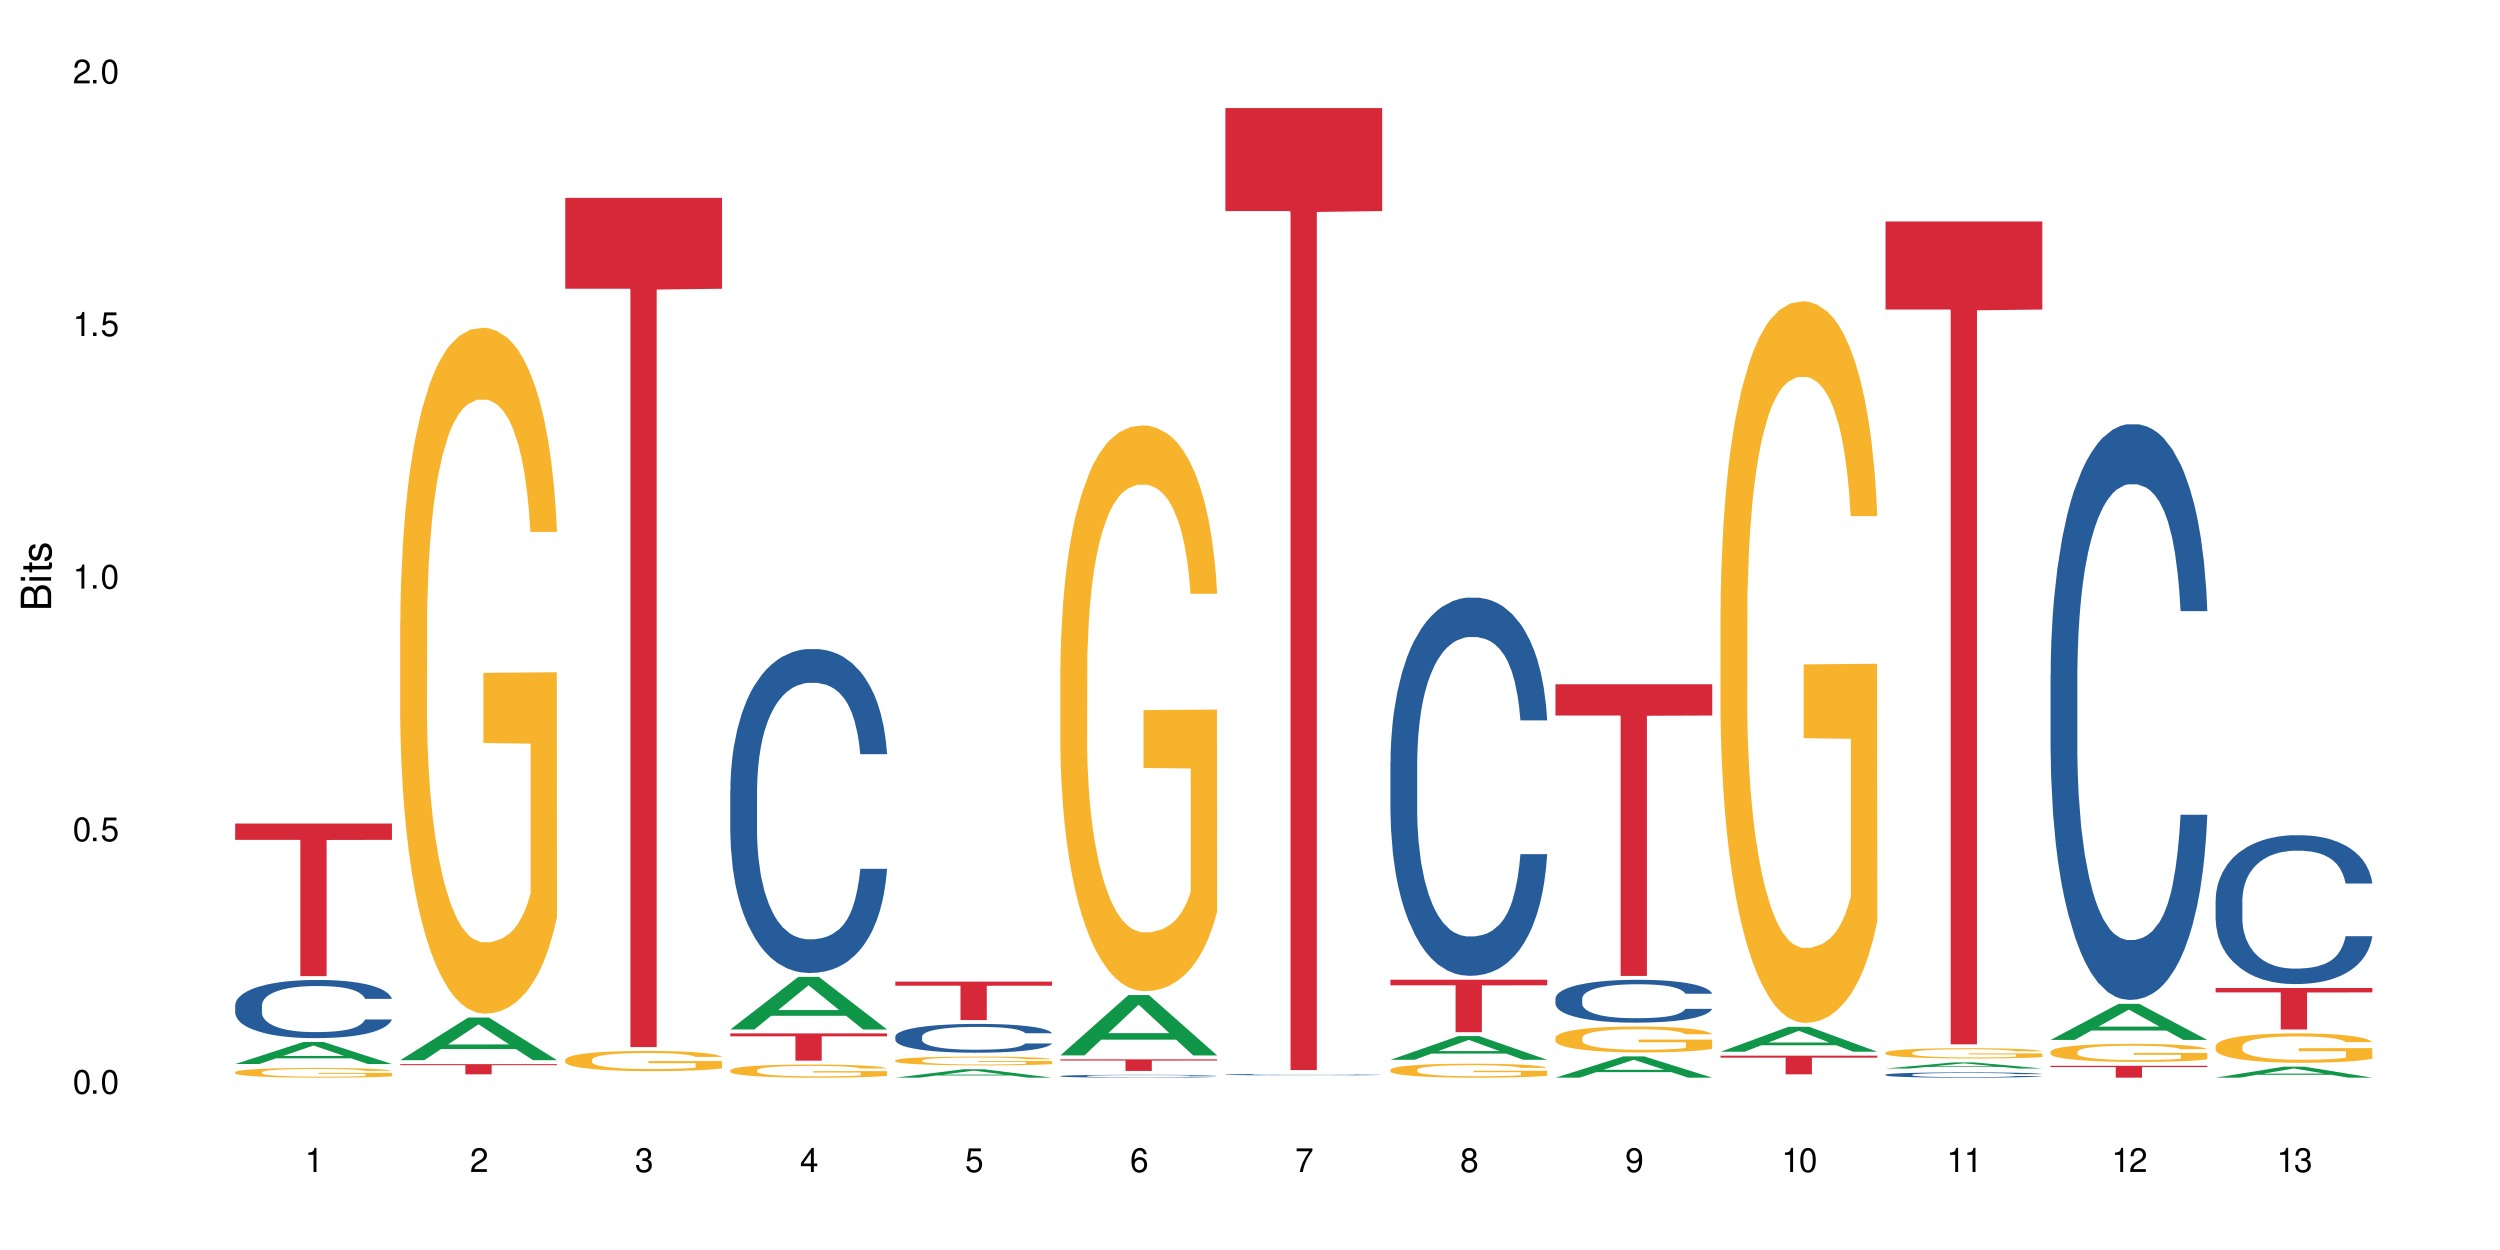 <?xml version="1.0" encoding="UTF-8"?>
<svg xmlns="http://www.w3.org/2000/svg" xmlns:xlink="http://www.w3.org/1999/xlink" width="720" height="360" viewBox="0 0 720 360">
<defs>
<g>
<g id="glyph-0-0">
</g>
<g id="glyph-0-1">
<path d="M 2.641 -6.938 C 2 -6.938 1.422 -6.656 1.078 -6.172 C 0.641 -5.562 0.406 -4.641 0.406 -3.359 C 0.406 -1.016 1.188 0.219 2.641 0.219 C 4.078 0.219 4.859 -1.016 4.859 -3.297 C 4.859 -4.641 4.656 -5.547 4.203 -6.172 C 3.844 -6.656 3.281 -6.938 2.641 -6.938 Z M 2.641 -6.188 C 3.547 -6.188 4 -5.25 4 -3.375 C 4 -1.406 3.562 -0.484 2.625 -0.484 C 1.734 -0.484 1.281 -1.438 1.281 -3.344 C 1.281 -5.25 1.734 -6.188 2.641 -6.188 Z M 2.641 -6.188 "/>
</g>
<g id="glyph-0-2">
<path d="M 1.828 -1 L 0.828 -1 L 0.828 0 L 1.828 0 Z M 1.828 -1 "/>
</g>
<g id="glyph-0-3">
<path d="M 4.562 -6.797 L 1.062 -6.797 L 0.547 -3.094 L 1.328 -3.094 C 1.719 -3.562 2.047 -3.734 2.578 -3.734 C 3.484 -3.734 4.062 -3.109 4.062 -2.094 C 4.062 -1.125 3.484 -0.531 2.578 -0.531 C 1.828 -0.531 1.375 -0.906 1.188 -1.672 L 0.328 -1.672 C 0.453 -1.109 0.547 -0.844 0.75 -0.594 C 1.125 -0.078 1.828 0.219 2.594 0.219 C 3.969 0.219 4.922 -0.781 4.922 -2.219 C 4.922 -3.562 4.031 -4.484 2.719 -4.484 C 2.25 -4.484 1.859 -4.359 1.469 -4.062 L 1.734 -5.969 L 4.562 -5.969 Z M 4.562 -6.797 "/>
</g>
<g id="glyph-0-4">
<path d="M 2.484 -4.938 L 2.484 0 L 3.328 0 L 3.328 -6.938 L 2.766 -6.938 C 2.469 -5.875 2.281 -5.734 0.984 -5.562 L 0.984 -4.938 Z M 2.484 -4.938 "/>
</g>
<g id="glyph-0-5">
<path d="M 4.859 -0.828 L 1.281 -0.828 C 1.359 -1.406 1.672 -1.781 2.5 -2.281 L 3.469 -2.828 C 4.406 -3.344 4.906 -4.062 4.906 -4.906 C 4.906 -5.484 4.672 -6.031 4.266 -6.406 C 3.859 -6.766 3.375 -6.938 2.719 -6.938 C 1.859 -6.938 1.219 -6.625 0.844 -6.031 C 0.609 -5.672 0.5 -5.234 0.484 -4.531 L 1.328 -4.531 C 1.359 -5.016 1.406 -5.281 1.531 -5.516 C 1.75 -5.938 2.188 -6.203 2.703 -6.203 C 3.469 -6.203 4.031 -5.641 4.031 -4.891 C 4.031 -4.344 3.719 -3.859 3.125 -3.516 L 2.234 -3 C 0.812 -2.172 0.406 -1.531 0.328 -0.016 L 4.859 -0.016 Z M 4.859 -0.828 "/>
</g>
<g id="glyph-0-6">
<path d="M 2.125 -3.188 L 2.578 -3.188 C 3.5 -3.188 3.984 -2.766 3.984 -1.922 C 3.984 -1.062 3.469 -0.531 2.594 -0.531 C 1.656 -0.531 1.203 -1 1.156 -2.016 L 0.312 -2.016 C 0.344 -1.453 0.438 -1.094 0.609 -0.781 C 0.953 -0.109 1.625 0.219 2.547 0.219 C 3.953 0.219 4.859 -0.625 4.859 -1.938 C 4.859 -2.828 4.516 -3.297 3.703 -3.594 C 4.344 -3.844 4.656 -4.328 4.656 -5.031 C 4.656 -6.219 3.875 -6.938 2.578 -6.938 C 1.203 -6.938 0.484 -6.172 0.453 -4.703 L 1.297 -4.703 C 1.312 -5.125 1.344 -5.359 1.453 -5.578 C 1.641 -5.969 2.062 -6.203 2.594 -6.203 C 3.344 -6.203 3.797 -5.75 3.797 -5 C 3.797 -4.516 3.609 -4.219 3.25 -4.047 C 3.016 -3.953 2.703 -3.922 2.125 -3.906 Z M 2.125 -3.188 "/>
</g>
<g id="glyph-0-7">
<path d="M 3.141 -1.672 L 3.141 0 L 3.984 0 L 3.984 -1.672 L 4.984 -1.672 L 4.984 -2.438 L 3.984 -2.438 L 3.984 -6.938 L 3.359 -6.938 L 0.266 -2.578 L 0.266 -1.672 Z M 3.141 -2.438 L 1 -2.438 L 3.141 -5.5 Z M 3.141 -2.438 "/>
</g>
<g id="glyph-0-8">
<path d="M 4.781 -5.125 C 4.609 -6.266 3.891 -6.938 2.844 -6.938 C 2.094 -6.938 1.422 -6.578 1.031 -5.953 C 0.594 -5.266 0.406 -4.422 0.406 -3.172 C 0.406 -2 0.578 -1.25 0.984 -0.641 C 1.359 -0.078 1.953 0.219 2.703 0.219 C 3.984 0.219 4.922 -0.75 4.922 -2.094 C 4.922 -3.375 4.062 -4.281 2.844 -4.281 C 2.172 -4.281 1.641 -4.031 1.281 -3.516 C 1.281 -5.234 1.828 -6.188 2.797 -6.188 C 3.391 -6.188 3.797 -5.797 3.938 -5.125 Z M 2.734 -3.531 C 3.547 -3.531 4.062 -2.953 4.062 -2.031 C 4.062 -1.156 3.484 -0.531 2.703 -0.531 C 1.922 -0.531 1.328 -1.188 1.328 -2.078 C 1.328 -2.938 1.906 -3.531 2.734 -3.531 Z M 2.734 -3.531 "/>
</g>
<g id="glyph-0-9">
<path d="M 4.984 -6.797 L 0.438 -6.797 L 0.438 -5.969 L 4.109 -5.969 C 2.5 -3.656 1.828 -2.234 1.328 0 L 2.219 0 C 2.594 -2.172 3.453 -4.047 4.984 -6.094 Z M 4.984 -6.797 "/>
</g>
<g id="glyph-0-10">
<path d="M 3.75 -3.656 C 4.469 -4.094 4.688 -4.438 4.688 -5.078 C 4.688 -6.172 3.844 -6.938 2.641 -6.938 C 1.438 -6.938 0.594 -6.172 0.594 -5.094 C 0.594 -4.438 0.812 -4.094 1.516 -3.656 C 0.734 -3.266 0.359 -2.703 0.359 -1.922 C 0.359 -0.656 1.281 0.219 2.641 0.219 C 3.984 0.219 4.922 -0.656 4.922 -1.922 C 4.922 -2.703 4.531 -3.266 3.75 -3.656 Z M 2.641 -6.188 C 3.359 -6.188 3.812 -5.75 3.812 -5.062 C 3.812 -4.406 3.344 -3.984 2.641 -3.984 C 1.922 -3.984 1.453 -4.406 1.453 -5.078 C 1.453 -5.75 1.922 -6.188 2.641 -6.188 Z M 2.641 -3.266 C 3.484 -3.266 4.062 -2.719 4.062 -1.906 C 4.062 -1.078 3.484 -0.531 2.625 -0.531 C 1.797 -0.531 1.219 -1.094 1.219 -1.906 C 1.219 -2.719 1.781 -3.266 2.641 -3.266 Z M 2.641 -3.266 "/>
</g>
<g id="glyph-0-11">
<path d="M 0.516 -1.578 C 0.672 -0.453 1.406 0.219 2.438 0.219 C 3.188 0.219 3.859 -0.141 4.266 -0.766 C 4.688 -1.453 4.891 -2.297 4.891 -3.547 C 4.891 -4.719 4.703 -5.453 4.312 -6.078 C 3.938 -6.641 3.344 -6.938 2.594 -6.938 C 1.297 -6.938 0.359 -5.969 0.359 -4.625 C 0.359 -3.344 1.234 -2.453 2.453 -2.453 C 3.094 -2.453 3.578 -2.672 4.016 -3.203 C 4 -1.484 3.469 -0.531 2.5 -0.531 C 1.906 -0.531 1.484 -0.906 1.359 -1.578 Z M 2.578 -6.203 C 3.375 -6.203 3.969 -5.531 3.969 -4.641 C 3.969 -3.797 3.391 -3.188 2.547 -3.188 C 1.734 -3.188 1.234 -3.766 1.234 -4.688 C 1.234 -5.562 1.797 -6.203 2.578 -6.203 Z M 2.578 -6.203 "/>
</g>
<g id="glyph-1-0">
</g>
<g id="glyph-1-1">
<path d="M 0 -0.953 L 0 -4.891 C 0 -5.719 -0.234 -6.344 -0.734 -6.797 C -1.188 -7.234 -1.812 -7.469 -2.5 -7.469 C -3.547 -7.469 -4.188 -7 -4.625 -5.875 C -4.984 -6.688 -5.625 -7.094 -6.531 -7.094 C -7.172 -7.094 -7.734 -6.859 -8.141 -6.391 C -8.562 -5.922 -8.75 -5.344 -8.75 -4.5 L -8.75 -0.953 Z M -4.984 -2.062 L -7.766 -2.062 L -7.766 -4.219 C -7.766 -4.844 -7.688 -5.203 -7.453 -5.5 C -7.219 -5.812 -6.859 -5.969 -6.375 -5.969 C -5.891 -5.969 -5.531 -5.812 -5.297 -5.5 C -5.062 -5.203 -4.984 -4.844 -4.984 -4.219 Z M -0.984 -2.062 L -4 -2.062 L -4 -4.781 C -4 -5.766 -3.438 -6.359 -2.484 -6.359 C -1.547 -6.359 -0.984 -5.766 -0.984 -4.781 Z M -0.984 -2.062 "/>
</g>
<g id="glyph-1-2">
<path d="M -6.281 -1.797 L -6.281 -0.797 L 0 -0.797 L 0 -1.797 Z M -8.75 -1.797 L -8.75 -0.797 L -7.484 -0.797 L -7.484 -1.797 Z M -8.75 -1.797 "/>
</g>
<g id="glyph-1-3">
<path d="M -6.281 -3.047 L -6.281 -2.016 L -8.016 -2.016 L -8.016 -1.016 L -6.281 -1.016 L -6.281 -0.172 L -5.469 -0.172 L -5.469 -1.016 L -0.719 -1.016 C -0.078 -1.016 0.281 -1.453 0.281 -2.234 C 0.281 -2.5 0.25 -2.719 0.188 -3.047 L -0.641 -3.047 C -0.609 -2.906 -0.594 -2.766 -0.594 -2.562 C -0.594 -2.141 -0.719 -2.016 -1.156 -2.016 L -5.469 -2.016 L -5.469 -3.047 Z M -6.281 -3.047 "/>
</g>
<g id="glyph-1-4">
<path d="M -4.531 -5.25 C -5.766 -5.25 -6.469 -4.422 -6.469 -2.969 C -6.469 -1.516 -5.719 -0.562 -4.547 -0.562 C -3.562 -0.562 -3.094 -1.062 -2.734 -2.562 L -2.516 -3.484 C -2.344 -4.188 -2.094 -4.469 -1.641 -4.469 C -1.047 -4.469 -0.641 -3.875 -0.641 -3 C -0.641 -2.453 -0.797 -2 -1.062 -1.75 C -1.25 -1.594 -1.422 -1.531 -1.875 -1.469 L -1.875 -0.406 C -0.422 -0.453 0.281 -1.266 0.281 -2.922 C 0.281 -4.5 -0.5 -5.516 -1.719 -5.516 C -2.656 -5.516 -3.172 -4.984 -3.469 -3.734 L -3.703 -2.766 C -3.891 -1.953 -4.156 -1.609 -4.594 -1.609 C -5.188 -1.609 -5.547 -2.125 -5.547 -2.938 C -5.547 -3.75 -5.203 -4.172 -4.531 -4.203 Z M -4.531 -5.25 "/>
</g>
</g>
</defs>
<rect x="-72" y="-36" width="864" height="432" fill="rgb(100%, 100%, 100%)" fill-opacity="1"/>
<path fill-rule="nonzero" fill="rgb(6.275%, 58.824%, 28.235%)" fill-opacity="1" d="M 67.73 306.441 L 67.777 306.438 L 87.316 300.105 L 93.25 300.105 L 112.883 306.449 L 105.984 306.449 L 101.066 304.793 L 79.5 304.793 L 74.676 306.441 L 67.73 306.441 L 81.574 304.109 L 99.086 304.102 L 90.355 301.141 L 90.258 301.137 L 90.164 301.152 L 81.527 304.102 L 81.574 304.109 Z M 67.73 306.441 "/>
<path fill-rule="nonzero" fill="rgb(14.51%, 36.078%, 60%)" fill-opacity="1" d="M 67.73 289.523 L 67.785 289.508 L 67.785 289.141 L 67.953 288.562 L 68.336 287.828 L 68.723 287.32 L 69.715 286.418 L 71.09 285.547 L 72.523 284.871 L 73.566 284.473 L 74.504 284.168 L 76.652 283.602 L 78.027 283.312 L 79.516 283.051 L 81.332 282.789 L 82.652 282.637 L 85.629 282.395 L 87.828 282.285 L 89.535 282.238 L 93.227 282.238 L 95.43 282.301 L 97.027 282.379 L 98.789 282.5 L 100.273 282.637 L 102.863 282.973 L 105.176 283.402 L 106.223 283.648 L 107.875 284.121 L 109.141 284.582 L 110.02 284.98 L 111.012 285.547 L 111.895 286.234 L 112.555 287.016 L 112.883 287.672 L 105.176 287.672 L 104.789 287.062 L 104.348 286.586 L 103.523 285.957 L 102.699 285.516 L 101.543 285.07 L 100.496 284.781 L 99.062 284.488 L 97.797 284.305 L 96.477 284.168 L 95.207 284.078 L 92.785 283.984 L 89.977 283.984 L 88.93 284.016 L 86.785 284.137 L 85.629 284.246 L 83.977 284.461 L 82.82 284.656 L 81.441 284.965 L 80.508 285.223 L 79.352 285.621 L 78.523 285.973 L 77.586 286.48 L 77.035 286.863 L 76.543 287.289 L 76.102 287.797 L 75.77 288.332 L 75.551 288.898 L 75.441 289.449 L 75.441 291.82 L 75.551 292.371 L 75.824 293.016 L 76.543 293.949 L 77.586 294.758 L 78.801 295.402 L 79.957 295.863 L 80.617 296.074 L 81.496 296.32 L 82.875 296.625 L 84.855 296.934 L 86.012 297.055 L 87.773 297.176 L 89.594 297.238 L 92.016 297.238 L 94.164 297.176 L 95.594 297.102 L 97.082 296.98 L 99.117 296.719 L 100.383 296.473 L 101.484 296.184 L 102.312 295.891 L 102.863 295.648 L 103.688 295.172 L 104.348 294.652 L 104.844 294.117 L 105.176 293.598 L 112.883 293.598 L 112.555 294.207 L 112.059 294.805 L 111.562 295.25 L 110.793 295.785 L 109.91 296.258 L 108.645 296.797 L 107.598 297.148 L 106.223 297.531 L 104.957 297.82 L 103.578 298.082 L 101.543 298.387 L 100.219 298.539 L 98.789 298.676 L 97.082 298.801 L 94.934 298.906 L 92.621 298.969 L 90.473 298.984 L 88.16 298.953 L 86.453 298.891 L 84.195 298.754 L 81.387 298.477 L 79.352 298.188 L 77.754 297.898 L 76.375 297.59 L 74.836 297.176 L 72.852 296.504 L 71.641 295.984 L 70.816 295.555 L 69.879 294.957 L 69.219 294.422 L 68.445 293.566 L 67.895 292.48 L 67.73 291.637 Z M 67.73 289.523 "/>
<path fill-rule="nonzero" fill="rgb(96.863%, 70.196%, 16.863%)" fill-opacity="1" d="M 67.73 308.77 L 67.785 308.77 L 67.785 308.719 L 68.008 308.602 L 68.559 308.445 L 69.273 308.312 L 70.043 308.211 L 70.539 308.156 L 71.367 308.078 L 72.082 308.023 L 73.898 307.906 L 76.211 307.801 L 77.477 307.754 L 78.91 307.711 L 80.945 307.664 L 81.883 307.645 L 84.746 307.602 L 87.996 307.578 L 91.574 307.57 L 93.227 307.574 L 95.484 307.582 L 98.566 307.609 L 100.328 307.637 L 101.707 307.664 L 103.137 307.695 L 104.898 307.746 L 106.551 307.809 L 107.875 307.871 L 109.195 307.945 L 110.297 308.027 L 111.234 308.117 L 112.059 308.227 L 112.555 308.316 L 112.883 308.406 L 105.23 308.406 L 104.789 308.316 L 104.293 308.246 L 103.469 308.16 L 102.641 308.102 L 101.816 308.051 L 100.273 307.984 L 98.953 307.945 L 97.301 307.906 L 95.703 307.887 L 93.887 307.871 L 92.785 307.863 L 89.867 307.863 L 87.223 307.883 L 85.684 307.902 L 84.582 307.922 L 83.039 307.961 L 82.102 307.992 L 81.551 308.012 L 79.902 308.094 L 78.801 308.164 L 78.195 308.215 L 77.422 308.289 L 76.871 308.359 L 76.266 308.461 L 75.938 308.539 L 75.496 308.711 L 75.441 309.172 L 75.605 309.27 L 75.938 309.375 L 76.375 309.469 L 77.035 309.566 L 77.699 309.641 L 78.855 309.738 L 79.844 309.805 L 80.617 309.852 L 82.102 309.918 L 82.707 309.941 L 84.141 309.988 L 85.629 310.023 L 87.445 310.055 L 88.82 310.07 L 91.023 310.082 L 93.832 310.082 L 97.137 310.066 L 99.227 310.047 L 100.66 310.027 L 101.598 310.008 L 102.754 309.98 L 103.578 309.953 L 104.348 309.926 L 105.285 309.883 L 105.285 309.27 L 91.684 309.27 L 91.684 308.98 L 112.828 308.98 L 112.883 309.98 L 111.727 310.051 L 110.297 310.117 L 108.918 310.168 L 107.488 310.211 L 105.449 310.258 L 103.797 310.289 L 101.266 310.328 L 98.953 310.348 L 96.531 310.363 L 94.383 310.371 L 91.852 310.375 L 89.594 310.371 L 87.168 310.355 L 85.242 310.332 L 83.48 310.309 L 81.719 310.273 L 79.516 310.223 L 78.082 310.176 L 76.598 310.125 L 75.109 310.059 L 73.789 309.992 L 72.906 309.938 L 72.027 309.875 L 71.09 309.797 L 70.207 309.711 L 69.547 309.633 L 68.941 309.543 L 68.5 309.457 L 68.062 309.344 L 67.84 309.25 L 67.73 309.172 Z M 67.73 308.77 "/>
<path fill-rule="nonzero" fill="rgb(83.922%, 15.686%, 22.353%)" fill-opacity="1" d="M 67.73 237.172 L 112.883 237.172 L 112.883 241.875 L 94.066 241.914 L 94.066 281.117 L 86.496 281.117 L 86.496 241.957 L 86.387 241.875 L 67.73 241.875 Z M 67.73 237.172 "/>
<path fill-rule="nonzero" fill="rgb(6.275%, 58.824%, 28.235%)" fill-opacity="1" d="M 115.262 305.328 L 115.309 305.316 L 134.848 293.047 L 140.781 293.047 L 160.414 305.34 L 153.516 305.34 L 148.598 302.133 L 127.031 302.133 L 122.207 305.328 L 115.262 305.328 L 129.105 300.805 L 146.617 300.793 L 137.887 295.055 L 137.789 295.043 L 137.691 295.078 L 129.059 300.793 L 129.105 300.805 Z M 115.262 305.328 "/>
<path fill-rule="nonzero" fill="rgb(96.863%, 70.196%, 16.863%)" fill-opacity="1" d="M 115.262 178.992 L 115.316 178.812 L 115.316 175.203 L 115.535 167.086 L 116.086 155.902 L 116.805 146.699 L 117.574 139.484 L 118.07 135.695 L 118.895 130.285 L 119.609 126.316 L 121.43 118.195 L 123.742 110.621 L 125.008 107.371 L 126.438 104.305 L 128.477 100.879 L 129.414 99.617 L 132.277 96.73 L 135.523 94.926 L 139.105 94.383 L 140.758 94.562 L 143.016 95.285 L 146.098 97.27 L 147.859 99.074 L 149.238 100.879 L 150.668 103.223 L 152.43 106.832 L 154.082 111.16 L 155.402 115.492 L 156.727 120.902 L 157.828 126.676 L 158.762 132.988 L 159.59 140.566 L 160.086 146.879 L 160.414 153.195 L 152.762 153.195 L 152.32 146.879 L 151.824 142.012 L 151 136.055 L 150.172 131.727 L 149.348 128.301 L 147.805 123.609 L 146.484 120.723 L 144.832 118.195 L 143.234 116.574 L 141.418 115.492 L 140.316 115.129 L 137.398 115.129 L 134.754 116.395 L 133.211 117.836 L 132.109 119.277 L 130.57 121.984 L 129.633 124.148 L 129.082 125.594 L 127.43 131.188 L 126.328 136.238 L 125.723 139.664 L 124.953 145.078 L 124.402 149.949 L 123.797 157.164 L 123.465 162.574 L 123.023 174.844 L 122.969 207.316 L 123.137 214.172 L 123.465 221.566 L 123.906 228.062 L 124.566 234.918 L 125.227 240.148 L 126.383 247.184 L 127.375 251.875 L 128.145 254.941 L 129.633 259.812 L 130.238 261.438 L 131.672 264.684 L 133.156 267.211 L 134.973 269.375 L 136.352 270.457 L 138.555 271.359 L 141.363 271.359 L 144.668 270.277 L 146.758 268.832 L 148.191 267.391 L 149.125 266.125 L 150.281 264.141 L 151.109 262.34 L 151.879 260.355 L 152.816 257.289 L 152.816 214.172 L 139.215 213.992 L 139.215 193.785 L 160.359 193.605 L 160.414 264.141 L 159.258 269.012 L 157.828 273.703 L 156.449 277.312 L 155.02 280.379 L 152.98 283.805 L 151.328 285.973 L 148.797 288.496 L 146.484 290.121 L 144.059 291.203 L 141.914 291.742 L 139.379 291.926 L 137.121 291.562 L 134.699 290.48 L 132.773 289.039 L 131.012 287.234 L 129.246 284.891 L 127.047 281.102 L 125.613 278.035 L 124.125 274.246 L 122.641 269.734 L 121.316 264.863 L 120.438 261.074 L 119.555 256.746 L 118.621 251.332 L 117.738 245.199 L 117.078 239.609 L 116.473 233.293 L 116.031 227.34 L 115.59 219.223 L 115.371 212.727 L 115.262 207.137 Z M 115.262 178.992 "/>
<path fill-rule="nonzero" fill="rgb(83.922%, 15.686%, 22.353%)" fill-opacity="1" d="M 115.262 306.461 L 160.414 306.461 L 160.414 306.777 L 141.598 306.781 L 141.598 309.414 L 134.023 309.414 L 134.023 306.785 L 133.914 306.777 L 115.262 306.777 Z M 115.262 306.461 "/>
<path fill-rule="nonzero" fill="rgb(96.863%, 70.196%, 16.863%)" fill-opacity="1" d="M 162.793 305.16 L 162.848 305.156 L 162.848 305.051 L 163.066 304.809 L 163.617 304.48 L 164.332 304.211 L 165.105 303.996 L 165.602 303.883 L 166.426 303.727 L 167.141 303.609 L 168.957 303.367 L 171.27 303.145 L 172.539 303.051 L 173.969 302.961 L 176.008 302.859 L 176.941 302.82 L 179.805 302.734 L 183.055 302.684 L 186.633 302.668 L 188.285 302.672 L 190.543 302.695 L 193.629 302.754 L 195.391 302.805 L 196.766 302.859 L 198.199 302.926 L 199.961 303.035 L 201.613 303.16 L 202.934 303.289 L 204.254 303.449 L 205.355 303.617 L 206.293 303.805 L 207.117 304.027 L 207.613 304.215 L 207.945 304.402 L 200.289 304.402 L 199.852 304.215 L 199.355 304.07 L 198.527 303.895 L 197.703 303.77 L 196.875 303.668 L 195.336 303.527 L 194.012 303.441 L 192.363 303.367 L 190.766 303.32 L 188.949 303.289 L 187.848 303.277 L 184.926 303.277 L 182.285 303.316 L 180.742 303.359 L 179.641 303.402 L 178.098 303.48 L 177.164 303.543 L 176.613 303.586 L 174.961 303.75 L 173.859 303.902 L 173.254 304 L 172.484 304.16 L 171.934 304.305 L 171.328 304.516 L 170.996 304.676 L 170.555 305.039 L 170.5 305.996 L 170.664 306.199 L 170.996 306.414 L 171.438 306.605 L 172.098 306.809 L 172.758 306.965 L 173.914 307.172 L 174.906 307.309 L 175.676 307.398 L 177.164 307.543 L 177.77 307.59 L 179.199 307.688 L 180.688 307.762 L 182.504 307.824 L 183.883 307.855 L 186.082 307.883 L 188.891 307.883 L 192.195 307.852 L 194.289 307.809 L 195.719 307.766 L 196.656 307.73 L 197.812 307.672 L 198.641 307.617 L 199.41 307.559 L 200.348 307.469 L 200.348 306.199 L 186.746 306.191 L 186.746 305.598 L 207.891 305.59 L 207.945 307.672 L 206.789 307.816 L 205.355 307.953 L 203.98 308.059 L 202.547 308.148 L 200.512 308.25 L 198.859 308.312 L 196.324 308.391 L 194.012 308.438 L 191.59 308.469 L 189.441 308.484 L 186.91 308.488 L 184.652 308.48 L 182.23 308.449 L 180.301 308.406 L 178.539 308.352 L 176.777 308.281 L 174.574 308.172 L 173.145 308.082 L 171.656 307.969 L 170.172 307.836 L 168.848 307.691 L 167.969 307.582 L 167.086 307.453 L 166.148 307.293 L 165.27 307.113 L 164.609 306.949 L 164.004 306.762 L 163.562 306.586 L 163.121 306.348 L 162.902 306.156 L 162.793 305.992 Z M 162.793 305.16 "/>
<path fill-rule="nonzero" fill="rgb(83.922%, 15.686%, 22.353%)" fill-opacity="1" d="M 162.793 56.98 L 207.945 56.98 L 207.945 83.16 L 189.125 83.391 L 189.125 301.547 L 181.555 301.547 L 181.555 83.617 L 181.445 83.16 L 162.793 83.16 Z M 162.793 56.98 "/>
<path fill-rule="nonzero" fill="rgb(6.275%, 58.824%, 28.235%)" fill-opacity="1" d="M 210.32 296.484 L 210.371 296.473 L 229.906 281.344 L 235.84 281.344 L 255.477 296.5 L 248.578 296.5 L 243.656 292.543 L 222.094 292.543 L 217.27 296.484 L 210.32 296.484 L 224.168 290.906 L 241.68 290.895 L 232.945 283.82 L 232.852 283.805 L 232.754 283.848 L 224.117 290.895 L 224.168 290.906 Z M 210.32 296.484 "/>
<path fill-rule="nonzero" fill="rgb(14.51%, 36.078%, 60%)" fill-opacity="1" d="M 210.32 227.527 L 210.375 227.445 L 210.375 225.398 L 210.543 222.156 L 210.926 218.066 L 211.312 215.25 L 212.305 210.219 L 213.68 205.359 L 215.113 201.609 L 216.16 199.391 L 217.094 197.688 L 219.242 194.531 L 220.617 192.91 L 222.105 191.461 L 223.922 190.012 L 225.246 189.16 L 228.219 187.797 L 230.422 187.199 L 232.129 186.941 L 235.816 186.941 L 238.02 187.285 L 239.617 187.711 L 241.379 188.391 L 242.863 189.16 L 245.453 191.035 L 247.766 193.422 L 248.812 194.789 L 250.465 197.43 L 251.73 199.988 L 252.613 202.207 L 253.602 205.359 L 254.484 209.195 L 255.145 213.547 L 255.477 217.211 L 247.766 217.211 L 247.379 213.801 L 246.941 211.16 L 246.113 207.664 L 245.289 205.191 L 244.133 202.719 L 243.086 201.098 L 241.652 199.477 L 240.387 198.453 L 239.066 197.688 L 237.801 197.176 L 235.375 196.664 L 232.566 196.664 L 231.523 196.832 L 229.375 197.516 L 228.219 198.113 L 226.566 199.305 L 225.41 200.414 L 224.031 202.121 L 223.098 203.57 L 221.941 205.785 L 221.113 207.746 L 220.18 210.562 L 219.629 212.691 L 219.133 215.082 L 218.691 217.895 L 218.359 220.879 L 218.141 224.035 L 218.031 227.102 L 218.031 240.32 L 218.141 243.387 L 218.418 246.969 L 219.133 252.172 L 220.18 256.691 L 221.391 260.27 L 222.547 262.828 L 223.207 264.023 L 224.086 265.387 L 225.465 267.094 L 227.445 268.797 L 228.602 269.48 L 230.367 270.16 L 232.184 270.504 L 234.605 270.504 L 236.754 270.16 L 238.184 269.734 L 239.672 269.055 L 241.707 267.605 L 242.977 266.238 L 244.078 264.621 L 244.902 263 L 245.453 261.637 L 246.277 258.992 L 246.941 256.094 L 247.438 253.109 L 247.766 250.211 L 255.477 250.211 L 255.145 253.621 L 254.648 256.945 L 254.152 259.418 L 253.383 262.402 L 252.5 265.047 L 251.234 268.031 L 250.188 269.992 L 248.812 272.121 L 247.547 273.742 L 246.168 275.191 L 244.133 276.898 L 242.809 277.75 L 241.379 278.516 L 239.672 279.199 L 237.523 279.797 L 235.211 280.137 L 233.062 280.223 L 230.75 280.051 L 229.043 279.711 L 226.785 278.945 L 223.977 277.41 L 221.941 275.789 L 220.344 274.168 L 218.965 272.465 L 217.426 270.16 L 215.441 266.41 L 214.23 263.512 L 213.406 261.125 L 212.469 257.797 L 211.809 254.812 L 211.039 250.039 L 210.488 243.984 L 210.32 239.297 Z M 210.32 227.527 "/>
<path fill-rule="nonzero" fill="rgb(96.863%, 70.196%, 16.863%)" fill-opacity="1" d="M 210.32 308.211 L 210.375 308.207 L 210.375 308.137 L 210.598 307.98 L 211.148 307.77 L 211.863 307.59 L 212.633 307.453 L 213.129 307.379 L 213.957 307.277 L 214.672 307.199 L 216.488 307.047 L 218.801 306.898 L 220.066 306.836 L 221.5 306.777 L 223.539 306.715 L 224.473 306.688 L 227.336 306.633 L 230.586 306.598 L 234.164 306.59 L 235.816 306.594 L 238.074 306.605 L 241.156 306.645 L 242.922 306.68 L 244.297 306.715 L 245.73 306.758 L 247.492 306.828 L 249.145 306.91 L 250.465 306.992 L 251.785 307.098 L 252.887 307.207 L 253.824 307.328 L 254.648 307.473 L 255.145 307.594 L 255.477 307.715 L 247.82 307.715 L 247.379 307.594 L 246.887 307.5 L 246.059 307.387 L 245.234 307.305 L 244.406 307.238 L 242.863 307.148 L 241.543 307.094 L 239.891 307.047 L 238.293 307.016 L 236.477 306.992 L 235.375 306.984 L 232.457 306.984 L 229.816 307.012 L 228.273 307.039 L 227.172 307.066 L 225.629 307.117 L 224.695 307.16 L 224.145 307.188 L 222.492 307.293 L 221.391 307.391 L 220.785 307.457 L 220.012 307.559 L 219.461 307.652 L 218.855 307.793 L 218.527 307.895 L 218.086 308.129 L 218.031 308.754 L 218.195 308.883 L 218.527 309.027 L 218.965 309.152 L 219.629 309.281 L 220.289 309.383 L 221.445 309.516 L 222.438 309.605 L 223.207 309.664 L 224.695 309.758 L 225.301 309.789 L 226.73 309.852 L 228.219 309.902 L 230.035 309.941 L 231.41 309.965 L 233.613 309.98 L 236.422 309.98 L 239.727 309.961 L 241.82 309.934 L 243.25 309.906 L 244.188 309.879 L 245.344 309.844 L 246.168 309.809 L 246.941 309.77 L 247.875 309.711 L 247.875 308.883 L 234.273 308.883 L 234.273 308.492 L 255.422 308.492 L 255.477 309.844 L 254.32 309.938 L 252.887 310.027 L 251.512 310.094 L 250.078 310.152 L 248.043 310.219 L 246.391 310.262 L 243.855 310.309 L 241.543 310.34 L 239.121 310.359 L 236.973 310.371 L 234.441 310.375 L 232.184 310.367 L 229.758 310.348 L 227.832 310.32 L 226.07 310.285 L 224.309 310.238 L 222.105 310.168 L 220.672 310.109 L 219.188 310.035 L 217.699 309.949 L 216.379 309.855 L 215.496 309.785 L 214.617 309.699 L 213.68 309.598 L 212.801 309.48 L 212.137 309.371 L 211.531 309.25 L 211.094 309.137 L 210.652 308.98 L 210.43 308.855 L 210.32 308.75 Z M 210.32 308.211 "/>
<path fill-rule="nonzero" fill="rgb(83.922%, 15.686%, 22.353%)" fill-opacity="1" d="M 210.32 297.621 L 255.477 297.621 L 255.477 298.461 L 236.656 298.469 L 236.656 305.469 L 229.086 305.469 L 229.086 298.477 L 228.977 298.461 L 210.32 298.461 Z M 210.32 297.621 "/>
<path fill-rule="nonzero" fill="rgb(6.275%, 58.824%, 28.235%)" fill-opacity="1" d="M 257.852 310.371 L 257.898 310.371 L 277.438 307.949 L 283.371 307.949 L 303.004 310.375 L 296.105 310.375 L 291.188 309.742 L 269.621 309.742 L 264.797 310.371 L 257.852 310.371 L 271.695 309.48 L 289.207 309.477 L 280.477 308.348 L 280.379 308.344 L 280.285 308.352 L 271.648 309.477 L 271.695 309.48 Z M 257.852 310.371 "/>
<path fill-rule="nonzero" fill="rgb(14.51%, 36.078%, 60%)" fill-opacity="1" d="M 257.852 298.5 L 257.906 298.492 L 257.906 298.309 L 258.07 298.02 L 258.457 297.656 L 258.844 297.406 L 259.832 296.961 L 261.211 296.527 L 262.641 296.195 L 263.688 295.996 L 264.625 295.848 L 266.773 295.566 L 268.148 295.422 L 269.637 295.293 L 271.453 295.164 L 272.773 295.09 L 275.746 294.969 L 277.949 294.914 L 279.656 294.891 L 283.348 294.891 L 285.551 294.922 L 287.145 294.961 L 288.91 295.02 L 290.395 295.09 L 292.984 295.254 L 295.297 295.469 L 296.344 295.59 L 297.996 295.824 L 299.262 296.051 L 300.141 296.246 L 301.133 296.527 L 302.016 296.867 L 302.676 297.254 L 303.004 297.582 L 295.297 297.582 L 294.91 297.277 L 294.469 297.043 L 293.645 296.734 L 292.816 296.512 L 291.66 296.293 L 290.617 296.148 L 289.184 296.004 L 287.918 295.914 L 286.598 295.848 L 285.328 295.801 L 282.906 295.754 L 280.098 295.754 L 279.051 295.77 L 276.902 295.832 L 275.746 295.883 L 274.098 295.988 L 272.941 296.09 L 271.562 296.238 L 270.625 296.367 L 269.469 296.566 L 268.645 296.738 L 267.707 296.988 L 267.156 297.18 L 266.66 297.391 L 266.223 297.641 L 265.891 297.906 L 265.672 298.188 L 265.562 298.461 L 265.562 299.633 L 265.672 299.906 L 265.945 300.227 L 266.66 300.688 L 267.707 301.09 L 268.918 301.406 L 270.074 301.637 L 270.738 301.742 L 271.617 301.863 L 272.996 302.016 L 274.977 302.164 L 276.133 302.227 L 277.895 302.285 L 279.711 302.316 L 282.137 302.316 L 284.281 302.285 L 285.715 302.25 L 287.203 302.188 L 289.238 302.059 L 290.504 301.938 L 291.605 301.793 L 292.434 301.648 L 292.984 301.527 L 293.809 301.293 L 294.469 301.035 L 294.965 300.77 L 295.297 300.512 L 303.004 300.512 L 302.676 300.816 L 302.18 301.113 L 301.684 301.332 L 300.914 301.598 L 300.031 301.832 L 298.766 302.098 L 297.719 302.273 L 296.344 302.461 L 295.074 302.605 L 293.699 302.734 L 291.66 302.887 L 290.34 302.961 L 288.91 303.031 L 287.203 303.09 L 285.055 303.145 L 282.742 303.172 L 280.594 303.18 L 278.281 303.164 L 276.574 303.137 L 274.316 303.066 L 271.508 302.93 L 269.469 302.785 L 267.875 302.645 L 266.496 302.492 L 264.953 302.285 L 262.973 301.953 L 261.762 301.695 L 260.934 301.484 L 260 301.188 L 259.34 300.922 L 258.566 300.5 L 258.016 299.961 L 257.852 299.543 Z M 257.852 298.5 "/>
<path fill-rule="nonzero" fill="rgb(96.863%, 70.196%, 16.863%)" fill-opacity="1" d="M 257.852 305.383 L 257.906 305.383 L 257.906 305.336 L 258.125 305.23 L 258.676 305.09 L 259.395 304.973 L 260.164 304.879 L 260.66 304.832 L 261.484 304.762 L 262.203 304.711 L 264.02 304.605 L 266.332 304.512 L 267.598 304.469 L 269.031 304.43 L 271.066 304.387 L 272.004 304.371 L 274.867 304.332 L 278.117 304.309 L 281.695 304.301 L 283.348 304.305 L 285.605 304.312 L 288.688 304.34 L 290.449 304.363 L 291.828 304.387 L 293.258 304.414 L 295.02 304.461 L 296.672 304.516 L 297.996 304.57 L 299.316 304.641 L 300.418 304.715 L 301.352 304.797 L 302.18 304.895 L 302.676 304.973 L 303.004 305.055 L 295.352 305.055 L 294.91 304.973 L 294.414 304.91 L 293.59 304.836 L 292.762 304.781 L 291.938 304.734 L 290.395 304.676 L 289.074 304.641 L 287.422 304.605 L 285.824 304.586 L 284.008 304.57 L 282.906 304.566 L 279.988 304.566 L 277.344 304.582 L 275.805 304.602 L 274.703 304.621 L 273.16 304.656 L 272.223 304.684 L 271.672 304.703 L 270.02 304.773 L 268.918 304.836 L 268.312 304.883 L 267.543 304.949 L 266.992 305.012 L 266.387 305.105 L 266.055 305.176 L 265.617 305.332 L 265.562 305.746 L 265.727 305.832 L 266.055 305.93 L 266.496 306.012 L 267.156 306.098 L 267.82 306.164 L 268.977 306.258 L 269.965 306.316 L 270.738 306.355 L 272.223 306.418 L 272.828 306.438 L 274.262 306.48 L 275.746 306.512 L 277.566 306.539 L 278.941 306.555 L 281.145 306.566 L 283.953 306.566 L 287.258 306.551 L 289.348 306.531 L 290.781 306.516 L 291.719 306.5 L 292.875 306.473 L 293.699 306.449 L 294.469 306.426 L 295.406 306.387 L 295.406 305.832 L 281.805 305.832 L 281.805 305.574 L 302.949 305.57 L 303.004 306.473 L 301.848 306.535 L 300.418 306.594 L 299.039 306.641 L 297.609 306.68 L 295.57 306.723 L 293.918 306.75 L 291.387 306.785 L 289.074 306.805 L 286.652 306.82 L 284.504 306.824 L 281.969 306.828 L 279.711 306.824 L 277.289 306.809 L 275.363 306.793 L 273.602 306.77 L 271.84 306.738 L 269.637 306.691 L 268.203 306.648 L 266.719 306.602 L 265.23 306.543 L 263.91 306.48 L 263.027 306.434 L 262.148 306.379 L 261.211 306.309 L 260.328 306.23 L 259.668 306.16 L 259.062 306.078 L 258.621 306.004 L 258.184 305.898 L 257.961 305.816 L 257.852 305.742 Z M 257.852 305.383 "/>
<path fill-rule="nonzero" fill="rgb(83.922%, 15.686%, 22.353%)" fill-opacity="1" d="M 257.852 282.707 L 303.004 282.707 L 303.004 283.891 L 284.188 283.902 L 284.188 293.77 L 276.617 293.77 L 276.617 283.914 L 276.504 283.891 L 257.852 283.891 Z M 257.852 282.707 "/>
<path fill-rule="nonzero" fill="rgb(6.275%, 58.824%, 28.235%)" fill-opacity="1" d="M 305.383 303.949 L 305.43 303.934 L 324.969 286.582 L 330.902 286.582 L 350.535 303.965 L 343.637 303.965 L 338.715 299.426 L 317.152 299.426 L 312.328 303.949 L 305.383 303.949 L 319.227 297.551 L 336.738 297.535 L 328.008 289.422 L 327.91 289.406 L 327.812 289.457 L 319.18 297.535 L 319.227 297.551 Z M 305.383 303.949 "/>
<path fill-rule="nonzero" fill="rgb(14.51%, 36.078%, 60%)" fill-opacity="1" d="M 305.383 309.902 L 305.438 309.902 L 305.438 309.887 L 305.602 309.855 L 305.988 309.82 L 306.371 309.793 L 307.363 309.75 L 308.742 309.707 L 310.172 309.672 L 311.219 309.652 L 312.156 309.637 L 314.301 309.609 L 315.68 309.594 L 317.164 309.582 L 318.984 309.57 L 320.305 309.562 L 323.277 309.551 L 325.48 309.543 L 333.078 309.543 L 334.676 309.547 L 336.438 309.555 L 337.926 309.562 L 340.512 309.578 L 342.828 309.602 L 343.871 309.613 L 345.523 309.637 L 346.789 309.66 L 347.672 309.68 L 348.664 309.707 L 349.543 309.742 L 350.203 309.781 L 350.535 309.812 L 342.828 309.812 L 342.441 309.781 L 342 309.758 L 341.176 309.727 L 340.348 309.703 L 339.191 309.684 L 338.145 309.668 L 336.715 309.652 L 335.449 309.645 L 334.125 309.637 L 332.859 309.633 L 330.438 309.629 L 326.582 309.629 L 324.434 309.637 L 323.277 309.641 L 321.625 309.652 L 320.469 309.66 L 319.094 309.676 L 318.156 309.691 L 317 309.711 L 316.176 309.727 L 315.238 309.754 L 314.688 309.773 L 314.191 309.793 L 313.75 309.816 L 313.422 309.844 L 313.199 309.871 L 313.09 309.902 L 313.09 310.02 L 313.199 310.047 L 313.477 310.078 L 314.191 310.125 L 315.238 310.164 L 316.449 310.195 L 317.605 310.219 L 318.266 310.23 L 319.148 310.242 L 320.523 310.258 L 322.508 310.273 L 323.664 310.277 L 325.426 310.285 L 327.242 310.289 L 329.664 310.289 L 331.812 310.285 L 333.246 310.281 L 334.73 310.273 L 336.77 310.262 L 338.035 310.25 L 339.137 310.234 L 339.961 310.223 L 340.512 310.207 L 341.34 310.184 L 342 310.16 L 342.496 310.133 L 342.828 310.105 L 350.535 310.105 L 350.203 310.137 L 349.711 310.168 L 349.215 310.188 L 348.441 310.215 L 347.562 310.238 L 346.297 310.266 L 345.25 310.285 L 343.871 310.301 L 342.605 310.316 L 341.23 310.328 L 339.191 310.344 L 337.871 310.352 L 336.438 310.359 L 334.73 310.367 L 332.586 310.371 L 330.27 310.375 L 325.812 310.375 L 324.105 310.371 L 321.848 310.363 L 319.039 310.352 L 317 310.336 L 315.402 310.32 L 314.027 310.305 L 312.484 310.285 L 310.504 310.25 L 309.293 310.227 L 308.465 310.203 L 307.531 310.176 L 306.867 310.148 L 306.098 310.105 L 305.547 310.051 L 305.383 310.008 Z M 305.383 309.902 "/>
<path fill-rule="nonzero" fill="rgb(96.863%, 70.196%, 16.863%)" fill-opacity="1" d="M 305.383 192.297 L 305.438 192.148 L 305.438 189.172 L 305.656 182.477 L 306.207 173.25 L 306.922 165.66 L 307.695 159.707 L 308.191 156.582 L 309.016 152.117 L 309.73 148.844 L 311.551 142.145 L 313.863 135.895 L 315.129 133.215 L 316.559 130.684 L 318.598 127.859 L 319.535 126.816 L 322.398 124.434 L 325.645 122.945 L 329.227 122.5 L 330.879 122.648 L 333.137 123.246 L 336.219 124.883 L 337.98 126.371 L 339.355 127.859 L 340.789 129.793 L 342.551 132.77 L 344.203 136.34 L 345.523 139.914 L 346.848 144.379 L 347.949 149.141 L 348.883 154.348 L 349.711 160.598 L 350.203 165.809 L 350.535 171.016 L 342.883 171.016 L 342.441 165.809 L 341.945 161.789 L 341.121 156.879 L 340.293 153.309 L 339.469 150.48 L 337.926 146.609 L 336.605 144.227 L 334.953 142.145 L 333.355 140.805 L 331.539 139.914 L 330.438 139.613 L 327.52 139.613 L 324.875 140.656 L 323.332 141.848 L 322.23 143.039 L 320.691 145.27 L 319.754 147.055 L 319.203 148.246 L 317.551 152.859 L 316.449 157.027 L 315.844 159.855 L 315.074 164.32 L 314.523 168.34 L 313.918 174.289 L 313.586 178.754 L 313.145 188.875 L 313.09 215.664 L 313.258 221.32 L 313.586 227.422 L 314.027 232.777 L 314.688 238.434 L 315.348 242.75 L 316.504 248.555 L 317.496 252.422 L 318.266 254.953 L 319.754 258.973 L 320.359 260.312 L 321.793 262.988 L 323.277 265.074 L 325.094 266.859 L 326.473 267.754 L 328.676 268.496 L 331.484 268.496 L 334.785 267.605 L 336.879 266.414 L 338.312 265.223 L 339.246 264.18 L 340.402 262.543 L 341.23 261.055 L 342 259.418 L 342.938 256.887 L 342.938 221.32 L 329.336 221.172 L 329.336 204.504 L 350.48 204.352 L 350.535 262.543 L 349.379 266.562 L 347.949 270.43 L 346.57 273.406 L 345.141 275.938 L 343.102 278.766 L 341.449 280.551 L 338.918 282.637 L 336.605 283.973 L 334.18 284.867 L 332.035 285.312 L 329.5 285.461 L 327.242 285.164 L 324.82 284.273 L 322.895 283.082 L 321.129 281.594 L 319.367 279.66 L 317.164 276.531 L 315.734 274.004 L 314.246 270.879 L 312.762 267.156 L 311.438 263.141 L 310.559 260.012 L 309.676 256.441 L 308.742 251.977 L 307.859 246.918 L 307.199 242.305 L 306.594 237.094 L 306.152 232.184 L 305.711 225.488 L 305.492 220.129 L 305.383 215.516 Z M 305.383 192.297 "/>
<path fill-rule="nonzero" fill="rgb(83.922%, 15.686%, 22.353%)" fill-opacity="1" d="M 305.383 305.086 L 350.535 305.086 L 350.535 305.441 L 331.719 305.445 L 331.719 308.422 L 324.145 308.422 L 324.145 305.449 L 324.035 305.441 L 305.383 305.441 Z M 305.383 305.086 "/>
<path fill-rule="nonzero" fill="rgb(14.51%, 36.078%, 60%)" fill-opacity="1" d="M 352.91 309.477 L 352.969 309.477 L 352.969 309.469 L 353.133 309.453 L 353.52 309.438 L 353.902 309.426 L 354.895 309.406 L 356.27 309.383 L 357.703 309.367 L 358.75 309.359 L 359.684 309.352 L 361.832 309.34 L 363.211 309.332 L 364.695 309.324 L 366.512 309.32 L 367.836 309.316 L 370.809 309.309 L 373.012 309.309 L 374.719 309.305 L 378.406 309.305 L 380.609 309.309 L 382.207 309.309 L 383.969 309.312 L 385.457 309.316 L 388.043 309.324 L 390.355 309.332 L 391.402 309.34 L 393.055 309.352 L 394.32 309.359 L 395.203 309.371 L 396.195 309.383 L 397.074 309.398 L 397.734 309.418 L 398.066 309.434 L 390.355 309.434 L 389.973 309.418 L 389.531 309.41 L 388.703 309.395 L 387.879 309.383 L 386.723 309.371 L 385.676 309.367 L 384.246 309.359 L 382.977 309.355 L 381.656 309.352 L 380.391 309.348 L 374.113 309.348 L 371.965 309.352 L 370.809 309.352 L 369.156 309.359 L 368 309.363 L 366.625 309.371 L 365.688 309.375 L 364.531 309.387 L 363.703 309.395 L 362.77 309.406 L 362.219 309.414 L 361.723 309.426 L 361.281 309.438 L 360.953 309.449 L 360.73 309.465 L 360.621 309.477 L 360.621 309.531 L 360.73 309.547 L 361.008 309.559 L 361.723 309.582 L 362.77 309.602 L 363.98 309.617 L 365.137 309.629 L 365.797 309.633 L 366.68 309.637 L 368.055 309.645 L 370.039 309.652 L 371.195 309.656 L 372.957 309.66 L 379.344 309.66 L 380.773 309.656 L 382.262 309.652 L 384.301 309.648 L 385.566 309.641 L 386.668 309.637 L 387.492 309.629 L 388.043 309.621 L 388.871 309.609 L 389.531 309.598 L 390.027 309.586 L 390.355 309.574 L 398.066 309.574 L 397.734 309.59 L 396.742 309.613 L 395.973 309.625 L 395.094 309.637 L 393.824 309.648 L 392.781 309.656 L 391.402 309.668 L 390.137 309.672 L 388.758 309.68 L 386.723 309.688 L 385.402 309.691 L 383.969 309.695 L 382.262 309.695 L 380.113 309.699 L 371.633 309.699 L 369.375 309.695 L 366.566 309.688 L 364.531 309.684 L 362.934 309.676 L 361.559 309.668 L 360.016 309.66 L 358.031 309.641 L 356.82 309.629 L 355.996 309.621 L 355.059 309.605 L 354.398 309.594 L 353.629 309.574 L 353.078 309.547 L 352.91 309.527 Z M 352.91 309.477 "/>
<path fill-rule="nonzero" fill="rgb(83.922%, 15.686%, 22.353%)" fill-opacity="1" d="M 352.91 31.129 L 398.066 31.129 L 398.066 60.785 L 379.246 61.043 L 379.246 308.184 L 371.676 308.184 L 371.676 61.305 L 371.566 60.785 L 352.91 60.785 Z M 352.91 31.129 "/>
<path fill-rule="nonzero" fill="rgb(6.275%, 58.824%, 28.235%)" fill-opacity="1" d="M 400.441 305.227 L 400.492 305.219 L 420.027 298.391 L 425.961 298.391 L 445.598 305.23 L 438.699 305.23 L 433.777 303.445 L 412.215 303.445 L 407.391 305.227 L 400.441 305.227 L 414.289 302.707 L 431.801 302.699 L 423.066 299.508 L 422.973 299.5 L 422.875 299.52 L 414.238 302.699 L 414.289 302.707 Z M 400.441 305.227 "/>
<path fill-rule="nonzero" fill="rgb(14.51%, 36.078%, 60%)" fill-opacity="1" d="M 400.441 219.516 L 400.496 219.418 L 400.496 217.027 L 400.664 213.246 L 401.047 208.465 L 401.434 205.18 L 402.426 199.309 L 403.801 193.633 L 405.234 189.254 L 406.277 186.664 L 407.215 184.676 L 409.363 180.992 L 410.738 179.098 L 412.227 177.406 L 414.043 175.715 L 415.363 174.719 L 418.34 173.125 L 420.539 172.43 L 422.246 172.129 L 425.938 172.129 L 428.141 172.527 L 429.738 173.027 L 431.5 173.824 L 432.984 174.719 L 435.574 176.91 L 437.887 179.695 L 438.934 181.289 L 440.586 184.375 L 441.852 187.363 L 442.73 189.949 L 443.723 193.633 L 444.605 198.113 L 445.266 203.191 L 445.598 207.473 L 437.887 207.473 L 437.5 203.488 L 437.062 200.402 L 436.234 196.32 L 435.41 193.434 L 434.254 190.547 L 433.207 188.656 L 431.773 186.766 L 430.508 185.57 L 429.188 184.676 L 427.918 184.078 L 425.496 183.48 L 422.688 183.48 L 421.641 183.68 L 419.496 184.477 L 418.34 185.172 L 416.688 186.566 L 415.531 187.859 L 414.152 189.852 L 413.219 191.543 L 412.062 194.133 L 411.234 196.422 L 410.301 199.707 L 409.75 202.195 L 409.254 204.98 L 408.812 208.27 L 408.48 211.75 L 408.262 215.434 L 408.152 219.02 L 408.152 234.449 L 408.262 238.035 L 408.535 242.215 L 409.254 248.289 L 410.301 253.562 L 411.512 257.746 L 412.668 260.73 L 413.328 262.125 L 414.207 263.719 L 415.586 265.707 L 417.566 267.699 L 418.723 268.496 L 420.484 269.293 L 422.305 269.691 L 424.727 269.691 L 426.875 269.293 L 428.305 268.797 L 429.793 268 L 431.828 266.305 L 433.098 264.715 L 434.195 262.82 L 435.023 260.93 L 435.574 259.336 L 436.398 256.25 L 437.062 252.867 L 437.555 249.383 L 437.887 245.996 L 445.598 245.996 L 445.266 249.98 L 444.77 253.863 L 444.273 256.75 L 443.504 260.234 L 442.621 263.32 L 441.355 266.805 L 440.309 269.094 L 438.934 271.582 L 437.668 273.473 L 436.289 275.168 L 434.254 277.156 L 432.93 278.152 L 431.5 279.051 L 429.793 279.844 L 427.645 280.543 L 425.332 280.941 L 423.184 281.039 L 420.871 280.84 L 419.164 280.441 L 416.906 279.547 L 414.098 277.754 L 412.062 275.863 L 410.465 273.973 L 409.086 271.98 L 407.547 269.293 L 405.562 264.914 L 404.352 261.527 L 403.527 258.742 L 402.59 254.859 L 401.93 251.375 L 401.156 245.797 L 400.605 238.73 L 400.441 233.254 Z M 400.441 219.516 "/>
<path fill-rule="nonzero" fill="rgb(96.863%, 70.196%, 16.863%)" fill-opacity="1" d="M 400.441 308.074 L 400.496 308.07 L 400.496 308 L 400.719 307.832 L 401.27 307.605 L 401.984 307.418 L 402.754 307.273 L 403.25 307.195 L 404.078 307.086 L 404.793 307.004 L 406.609 306.84 L 408.922 306.684 L 410.188 306.617 L 411.621 306.555 L 413.656 306.484 L 414.594 306.461 L 417.457 306.402 L 420.707 306.363 L 424.285 306.355 L 425.938 306.355 L 428.195 306.371 L 431.277 306.414 L 433.039 306.449 L 434.418 306.484 L 435.848 306.535 L 437.609 306.605 L 439.262 306.695 L 440.586 306.785 L 441.906 306.895 L 443.008 307.012 L 443.945 307.141 L 444.77 307.293 L 445.266 307.422 L 445.598 307.551 L 437.941 307.551 L 437.5 307.422 L 437.004 307.324 L 436.18 307.203 L 435.355 307.113 L 434.527 307.043 L 432.984 306.949 L 431.664 306.891 L 430.012 306.84 L 428.414 306.805 L 426.598 306.785 L 425.496 306.777 L 422.578 306.777 L 419.934 306.801 L 418.395 306.832 L 417.293 306.859 L 415.75 306.914 L 414.812 306.961 L 414.262 306.988 L 412.613 307.102 L 411.512 307.207 L 410.906 307.273 L 410.133 307.387 L 409.582 307.484 L 408.977 307.633 L 408.648 307.742 L 408.207 307.992 L 408.152 308.652 L 408.316 308.793 L 408.648 308.941 L 409.086 309.074 L 409.75 309.215 L 410.41 309.32 L 411.566 309.465 L 412.555 309.559 L 413.328 309.621 L 414.812 309.723 L 415.422 309.754 L 416.852 309.82 L 418.34 309.871 L 420.156 309.914 L 421.531 309.938 L 423.734 309.957 L 426.543 309.957 L 429.848 309.934 L 431.941 309.906 L 433.371 309.875 L 434.309 309.852 L 435.465 309.809 L 436.289 309.773 L 437.062 309.73 L 437.996 309.668 L 437.996 308.793 L 424.395 308.789 L 424.395 308.379 L 445.539 308.375 L 445.598 309.809 L 444.438 309.91 L 443.008 310.004 L 441.633 310.078 L 440.199 310.141 L 438.16 310.211 L 436.512 310.254 L 433.977 310.305 L 431.664 310.34 L 429.242 310.359 L 427.094 310.371 L 424.562 310.375 L 422.305 310.367 L 419.879 310.344 L 417.953 310.316 L 416.191 310.281 L 414.43 310.23 L 412.227 310.156 L 410.793 310.094 L 409.309 310.016 L 407.82 309.922 L 406.5 309.824 L 405.617 309.746 L 404.738 309.66 L 403.801 309.547 L 402.922 309.422 L 402.258 309.309 L 401.652 309.18 L 401.215 309.059 L 400.773 308.895 L 400.551 308.762 L 400.441 308.648 Z M 400.441 308.074 "/>
<path fill-rule="nonzero" fill="rgb(83.922%, 15.686%, 22.353%)" fill-opacity="1" d="M 400.441 282.16 L 445.598 282.16 L 445.598 283.777 L 426.777 283.793 L 426.777 297.27 L 419.207 297.27 L 419.207 283.809 L 419.098 283.777 L 400.441 283.777 Z M 400.441 282.16 "/>
<path fill-rule="nonzero" fill="rgb(6.275%, 58.824%, 28.235%)" fill-opacity="1" d="M 447.973 310.367 L 448.02 310.363 L 467.559 304.234 L 473.492 304.234 L 493.125 310.375 L 486.227 310.375 L 481.309 308.773 L 459.742 308.773 L 454.918 310.367 L 447.973 310.367 L 461.816 308.109 L 479.328 308.102 L 470.598 305.234 L 470.5 305.23 L 470.406 305.246 L 461.77 308.102 L 461.816 308.109 Z M 447.973 310.367 "/>
<path fill-rule="nonzero" fill="rgb(14.51%, 36.078%, 60%)" fill-opacity="1" d="M 447.973 287.559 L 448.027 287.547 L 448.027 287.277 L 448.191 286.848 L 448.578 286.305 L 448.965 285.934 L 449.953 285.27 L 451.332 284.629 L 452.762 284.133 L 453.809 283.84 L 454.746 283.613 L 456.895 283.195 L 458.27 282.98 L 459.758 282.789 L 461.574 282.598 L 462.895 282.484 L 465.867 282.305 L 468.07 282.227 L 469.777 282.191 L 473.469 282.191 L 475.672 282.238 L 477.266 282.293 L 479.027 282.383 L 480.516 282.484 L 483.105 282.734 L 485.418 283.051 L 486.465 283.23 L 488.113 283.578 L 489.383 283.918 L 490.262 284.211 L 491.254 284.629 L 492.137 285.133 L 492.797 285.711 L 493.125 286.195 L 485.418 286.195 L 485.031 285.742 L 484.59 285.395 L 483.766 284.93 L 482.938 284.605 L 481.781 284.277 L 480.734 284.062 L 479.305 283.848 L 478.039 283.715 L 476.715 283.613 L 475.449 283.543 L 473.027 283.477 L 470.219 283.477 L 469.172 283.5 L 467.023 283.59 L 465.867 283.668 L 464.215 283.828 L 463.059 283.973 L 461.684 284.199 L 460.746 284.391 L 459.59 284.684 L 458.766 284.941 L 457.828 285.316 L 457.277 285.598 L 456.781 285.91 L 456.344 286.285 L 456.012 286.68 L 455.793 287.094 L 455.68 287.5 L 455.68 289.25 L 455.793 289.652 L 456.066 290.129 L 456.781 290.816 L 457.828 291.414 L 459.039 291.887 L 460.195 292.223 L 460.859 292.383 L 461.738 292.562 L 463.117 292.789 L 465.098 293.012 L 466.254 293.102 L 468.016 293.195 L 469.832 293.238 L 472.258 293.238 L 474.402 293.195 L 475.836 293.137 L 477.32 293.047 L 479.359 292.855 L 480.625 292.676 L 481.727 292.461 L 482.555 292.246 L 483.105 292.066 L 483.93 291.719 L 484.59 291.332 L 485.086 290.938 L 485.418 290.555 L 493.125 290.555 L 492.797 291.008 L 492.301 291.445 L 491.805 291.773 L 491.035 292.168 L 490.152 292.516 L 488.887 292.91 L 487.84 293.172 L 486.465 293.453 L 485.195 293.668 L 483.82 293.859 L 481.781 294.086 L 480.461 294.195 L 479.027 294.297 L 477.32 294.387 L 475.176 294.469 L 472.863 294.512 L 470.715 294.523 L 468.402 294.5 L 466.695 294.457 L 464.438 294.355 L 461.629 294.152 L 459.59 293.938 L 457.996 293.723 L 456.617 293.496 L 455.074 293.195 L 453.094 292.699 L 451.883 292.312 L 451.055 292 L 450.121 291.559 L 449.461 291.164 L 448.688 290.535 L 448.137 289.734 L 447.973 289.113 Z M 447.973 287.559 "/>
<path fill-rule="nonzero" fill="rgb(96.863%, 70.196%, 16.863%)" fill-opacity="1" d="M 447.973 298.844 L 448.027 298.836 L 448.027 298.699 L 448.246 298.395 L 448.797 297.969 L 449.516 297.621 L 450.285 297.352 L 450.781 297.207 L 451.605 297.004 L 452.324 296.852 L 454.141 296.547 L 456.453 296.258 L 457.719 296.137 L 459.152 296.02 L 461.188 295.891 L 462.125 295.844 L 464.988 295.734 L 468.238 295.664 L 471.816 295.645 L 473.469 295.652 L 475.727 295.68 L 478.809 295.754 L 480.57 295.824 L 481.949 295.891 L 483.379 295.98 L 485.141 296.117 L 486.793 296.281 L 488.113 296.441 L 489.438 296.648 L 490.539 296.867 L 491.473 297.105 L 492.301 297.391 L 492.797 297.629 L 493.125 297.867 L 485.473 297.867 L 485.031 297.629 L 484.535 297.445 L 483.711 297.219 L 482.883 297.055 L 482.059 296.926 L 480.516 296.75 L 479.195 296.641 L 477.543 296.547 L 475.945 296.484 L 474.129 296.441 L 473.027 296.43 L 470.109 296.43 L 467.465 296.477 L 465.922 296.531 L 464.824 296.586 L 463.281 296.688 L 462.344 296.77 L 461.793 296.824 L 460.141 297.035 L 459.039 297.227 L 458.434 297.355 L 457.664 297.562 L 457.113 297.746 L 456.508 298.02 L 456.176 298.223 L 455.738 298.688 L 455.68 299.914 L 455.848 300.172 L 456.176 300.453 L 456.617 300.699 L 457.277 300.957 L 457.938 301.152 L 459.094 301.422 L 460.086 301.598 L 460.859 301.715 L 462.344 301.898 L 462.949 301.957 L 464.383 302.082 L 465.867 302.176 L 467.688 302.258 L 469.062 302.301 L 471.266 302.332 L 474.074 302.332 L 477.379 302.293 L 479.469 302.238 L 480.902 302.184 L 481.836 302.137 L 482.992 302.062 L 483.82 301.992 L 484.59 301.918 L 485.527 301.801 L 485.527 300.172 L 471.926 300.164 L 471.926 299.402 L 493.07 299.395 L 493.125 302.062 L 491.969 302.246 L 490.539 302.422 L 489.16 302.559 L 487.73 302.676 L 485.691 302.805 L 484.039 302.887 L 481.508 302.98 L 479.195 303.043 L 476.773 303.082 L 474.625 303.105 L 472.09 303.109 L 469.832 303.098 L 467.41 303.055 L 465.484 303 L 463.723 302.934 L 461.957 302.844 L 459.758 302.703 L 458.324 302.586 L 456.836 302.441 L 455.352 302.273 L 454.031 302.09 L 453.148 301.945 L 452.266 301.781 L 451.332 301.578 L 450.449 301.344 L 449.789 301.133 L 449.184 300.895 L 448.742 300.672 L 448.301 300.363 L 448.082 300.117 L 447.973 299.906 Z M 447.973 298.844 "/>
<path fill-rule="nonzero" fill="rgb(83.922%, 15.686%, 22.353%)" fill-opacity="1" d="M 447.973 197.074 L 493.125 197.074 L 493.125 206.066 L 474.309 206.145 L 474.309 281.07 L 466.734 281.07 L 466.734 206.227 L 466.625 206.066 L 447.973 206.066 Z M 447.973 197.074 "/>
<path fill-rule="nonzero" fill="rgb(6.275%, 58.824%, 28.235%)" fill-opacity="1" d="M 495.504 302.902 L 495.551 302.895 L 515.09 295.719 L 521.023 295.719 L 540.656 302.906 L 533.758 302.906 L 528.836 301.031 L 507.273 301.031 L 502.449 302.902 L 495.504 302.902 L 509.348 300.254 L 526.859 300.246 L 518.129 296.895 L 518.031 296.887 L 517.934 296.906 L 509.301 300.246 L 509.348 300.254 Z M 495.504 302.902 "/>
<path fill-rule="nonzero" fill="rgb(96.863%, 70.196%, 16.863%)" fill-opacity="1" d="M 495.504 175.781 L 495.559 175.59 L 495.559 171.793 L 495.777 163.254 L 496.328 151.484 L 497.043 141.805 L 497.816 134.215 L 498.312 130.227 L 499.137 124.535 L 499.852 120.359 L 501.668 111.816 L 503.984 103.844 L 505.25 100.43 L 506.68 97.203 L 508.719 93.594 L 509.652 92.266 L 512.52 89.23 L 515.766 87.332 L 519.348 86.762 L 520.996 86.953 L 523.254 87.711 L 526.34 89.801 L 528.102 91.699 L 529.477 93.594 L 530.91 96.062 L 532.672 99.859 L 534.324 104.414 L 535.645 108.969 L 536.965 114.664 L 538.066 120.738 L 539.004 127.379 L 539.832 135.352 L 540.324 141.996 L 540.656 148.637 L 533.004 148.637 L 532.562 141.996 L 532.066 136.871 L 531.238 130.605 L 530.414 126.051 L 529.59 122.445 L 528.047 117.512 L 526.723 114.473 L 525.074 111.816 L 523.477 110.109 L 521.66 108.969 L 520.559 108.59 L 517.641 108.59 L 514.996 109.918 L 513.453 111.438 L 512.352 112.957 L 510.812 115.801 L 509.875 118.082 L 509.324 119.598 L 507.672 125.484 L 506.57 130.797 L 505.965 134.402 L 505.195 140.098 L 504.645 145.223 L 504.039 152.812 L 503.707 158.508 L 503.266 171.414 L 503.211 205.578 L 503.375 212.793 L 503.707 220.574 L 504.148 227.406 L 504.809 234.617 L 505.469 240.125 L 506.625 247.527 L 507.617 252.461 L 508.387 255.688 L 509.875 260.812 L 510.48 262.52 L 511.91 265.938 L 513.398 268.594 L 515.215 270.871 L 516.594 272.012 L 518.797 272.961 L 521.602 272.961 L 524.906 271.82 L 527 270.301 L 528.43 268.785 L 529.367 267.453 L 530.523 265.367 L 531.352 263.469 L 532.121 261.383 L 533.059 258.156 L 533.059 212.793 L 519.457 212.602 L 519.457 191.344 L 540.602 191.152 L 540.656 265.367 L 539.5 270.492 L 538.066 275.426 L 536.691 279.223 L 535.258 282.449 L 533.223 286.055 L 531.57 288.332 L 529.039 290.992 L 526.723 292.699 L 524.301 293.836 L 522.152 294.406 L 519.621 294.598 L 517.363 294.219 L 514.941 293.078 L 513.012 291.559 L 511.25 289.66 L 509.488 287.195 L 507.285 283.207 L 505.855 279.98 L 504.367 275.996 L 502.883 271.25 L 501.559 266.125 L 500.68 262.141 L 499.797 257.586 L 498.863 251.891 L 497.98 245.438 L 497.32 239.555 L 496.715 232.91 L 496.273 226.648 L 495.832 218.105 L 495.613 211.273 L 495.504 205.391 Z M 495.504 175.781 "/>
<path fill-rule="nonzero" fill="rgb(83.922%, 15.686%, 22.353%)" fill-opacity="1" d="M 495.504 304.027 L 540.656 304.027 L 540.656 304.605 L 521.836 304.609 L 521.836 309.406 L 514.266 309.406 L 514.266 304.613 L 514.156 304.605 L 495.504 304.605 Z M 495.504 304.027 "/>
<path fill-rule="nonzero" fill="rgb(6.275%, 58.824%, 28.235%)" fill-opacity="1" d="M 543.031 307.73 L 543.082 307.727 L 562.617 305.969 L 568.551 305.969 L 588.188 307.73 L 581.289 307.73 L 576.367 307.27 L 554.805 307.27 L 549.98 307.73 L 543.031 307.73 L 556.879 307.082 L 574.391 307.078 L 565.656 306.258 L 565.562 306.254 L 565.465 306.258 L 556.828 307.078 L 556.879 307.082 Z M 543.031 307.73 "/>
<path fill-rule="nonzero" fill="rgb(14.51%, 36.078%, 60%)" fill-opacity="1" d="M 543.031 309.516 L 543.086 309.512 L 543.086 309.48 L 543.254 309.426 L 543.637 309.359 L 544.023 309.312 L 545.016 309.23 L 546.391 309.152 L 547.824 309.09 L 548.871 309.055 L 549.805 309.027 L 551.953 308.977 L 553.328 308.949 L 554.816 308.926 L 556.633 308.902 L 557.957 308.887 L 560.93 308.867 L 563.133 308.855 L 564.84 308.852 L 568.527 308.852 L 570.73 308.859 L 572.328 308.863 L 574.09 308.875 L 575.578 308.887 L 578.164 308.918 L 580.477 308.957 L 581.523 308.98 L 583.176 309.023 L 584.441 309.066 L 585.324 309.102 L 586.312 309.152 L 587.195 309.215 L 587.855 309.285 L 588.188 309.348 L 580.477 309.348 L 580.09 309.289 L 579.652 309.246 L 578.824 309.191 L 578 309.148 L 576.844 309.109 L 575.797 309.082 L 574.363 309.059 L 573.098 309.039 L 571.777 309.027 L 570.512 309.02 L 568.086 309.012 L 565.277 309.012 L 564.234 309.016 L 562.086 309.023 L 560.93 309.035 L 559.277 309.055 L 558.121 309.07 L 556.742 309.102 L 555.809 309.125 L 554.652 309.16 L 553.824 309.191 L 552.891 309.238 L 552.34 309.273 L 551.844 309.312 L 551.402 309.359 L 551.07 309.406 L 550.852 309.457 L 550.742 309.508 L 550.742 309.723 L 550.852 309.773 L 551.129 309.832 L 551.844 309.918 L 552.891 309.992 L 554.102 310.051 L 555.258 310.09 L 555.918 310.109 L 556.801 310.133 L 558.176 310.16 L 560.156 310.188 L 561.312 310.199 L 563.078 310.211 L 564.895 310.215 L 567.316 310.215 L 569.465 310.211 L 570.895 310.203 L 572.383 310.191 L 574.422 310.168 L 575.688 310.148 L 576.789 310.121 L 577.613 310.094 L 578.164 310.07 L 578.992 310.027 L 579.652 309.98 L 580.148 309.934 L 580.477 309.887 L 588.188 309.887 L 587.855 309.941 L 587.359 309.996 L 586.863 310.035 L 586.094 310.082 L 585.211 310.129 L 583.945 310.176 L 582.898 310.207 L 581.523 310.242 L 580.258 310.27 L 578.879 310.293 L 576.844 310.32 L 575.52 310.336 L 574.09 310.348 L 572.383 310.359 L 570.234 310.367 L 567.922 310.375 L 565.773 310.375 L 563.461 310.371 L 561.754 310.367 L 559.496 310.355 L 556.688 310.328 L 554.652 310.301 L 553.055 310.277 L 551.68 310.25 L 550.137 310.211 L 548.152 310.148 L 546.941 310.102 L 546.117 310.062 L 545.18 310.008 L 544.52 309.961 L 543.75 309.883 L 543.199 309.785 L 543.031 309.707 Z M 543.031 309.516 "/>
<path fill-rule="nonzero" fill="rgb(96.863%, 70.196%, 16.863%)" fill-opacity="1" d="M 543.031 303.152 L 543.086 303.148 L 543.086 303.094 L 543.309 302.973 L 543.859 302.805 L 544.574 302.668 L 545.344 302.559 L 545.84 302.5 L 546.668 302.422 L 547.383 302.359 L 549.199 302.238 L 551.512 302.125 L 552.777 302.078 L 554.211 302.031 L 556.25 301.98 L 557.184 301.961 L 560.047 301.918 L 563.297 301.891 L 566.875 301.883 L 568.527 301.883 L 570.785 301.895 L 573.871 301.926 L 575.633 301.953 L 577.008 301.98 L 578.441 302.016 L 580.203 302.07 L 581.855 302.133 L 583.176 302.199 L 584.496 302.281 L 585.598 302.367 L 586.535 302.461 L 587.359 302.574 L 587.855 302.668 L 588.188 302.766 L 580.531 302.766 L 580.09 302.668 L 579.598 302.598 L 578.77 302.508 L 577.945 302.441 L 577.117 302.391 L 575.578 302.32 L 574.254 302.277 L 572.602 302.238 L 571.008 302.215 L 569.188 302.199 L 568.086 302.191 L 565.168 302.191 L 562.527 302.211 L 560.984 302.234 L 559.883 302.254 L 558.34 302.297 L 557.406 302.328 L 556.855 302.352 L 555.203 302.434 L 554.102 302.512 L 553.496 302.562 L 552.723 302.641 L 552.172 302.715 L 551.566 302.824 L 551.238 302.906 L 550.797 303.09 L 550.742 303.578 L 550.906 303.68 L 551.238 303.789 L 551.68 303.887 L 552.34 303.992 L 553 304.07 L 554.156 304.176 L 555.148 304.246 L 555.918 304.293 L 557.406 304.363 L 558.012 304.391 L 559.441 304.438 L 560.93 304.477 L 562.746 304.508 L 564.121 304.523 L 566.324 304.539 L 569.133 304.539 L 572.438 304.523 L 574.531 304.5 L 575.961 304.477 L 576.898 304.461 L 578.055 304.43 L 578.879 304.402 L 579.652 304.371 L 580.586 304.328 L 580.586 303.68 L 566.984 303.676 L 566.984 303.375 L 588.133 303.371 L 588.188 304.43 L 587.031 304.504 L 585.598 304.574 L 584.223 304.629 L 582.789 304.672 L 580.754 304.727 L 579.102 304.758 L 576.566 304.797 L 574.254 304.82 L 571.832 304.836 L 569.684 304.844 L 567.152 304.848 L 564.895 304.84 L 562.473 304.824 L 560.543 304.805 L 558.781 304.777 L 557.02 304.742 L 554.816 304.684 L 553.387 304.637 L 551.898 304.582 L 550.41 304.512 L 549.09 304.441 L 548.207 304.383 L 547.328 304.32 L 546.391 304.238 L 545.512 304.145 L 544.852 304.062 L 544.242 303.965 L 543.805 303.879 L 543.363 303.754 L 543.145 303.656 L 543.031 303.574 Z M 543.031 303.152 "/>
<path fill-rule="nonzero" fill="rgb(83.922%, 15.686%, 22.353%)" fill-opacity="1" d="M 543.031 63.777 L 588.188 63.777 L 588.188 89.145 L 569.367 89.367 L 569.367 300.762 L 561.797 300.762 L 561.797 89.59 L 561.688 89.145 L 543.031 89.145 Z M 543.031 63.777 "/>
<path fill-rule="nonzero" fill="rgb(6.275%, 58.824%, 28.235%)" fill-opacity="1" d="M 590.562 299.5 L 590.609 299.488 L 610.148 289.105 L 616.082 289.105 L 635.715 299.508 L 628.816 299.508 L 623.898 296.793 L 602.332 296.793 L 597.508 299.5 L 590.562 299.5 L 604.406 295.668 L 621.918 295.66 L 613.188 290.805 L 613.09 290.797 L 612.996 290.824 L 604.359 295.66 L 604.406 295.668 Z M 590.562 299.5 "/>
<path fill-rule="nonzero" fill="rgb(14.51%, 36.078%, 60%)" fill-opacity="1" d="M 590.562 194.34 L 590.617 194.188 L 590.617 190.551 L 590.781 184.793 L 591.168 177.52 L 591.555 172.52 L 592.547 163.582 L 593.922 154.941 L 595.352 148.277 L 596.398 144.336 L 597.336 141.305 L 599.484 135.699 L 600.859 132.82 L 602.348 130.246 L 604.164 127.668 L 605.484 126.152 L 608.461 123.73 L 610.66 122.668 L 612.367 122.215 L 616.059 122.215 L 618.262 122.82 L 619.859 123.578 L 621.621 124.789 L 623.105 126.152 L 625.695 129.488 L 628.008 133.73 L 629.055 136.152 L 630.707 140.852 L 631.973 145.398 L 632.852 149.336 L 633.844 154.941 L 634.727 161.762 L 635.387 169.488 L 635.715 176.004 L 628.008 176.004 L 627.621 169.945 L 627.18 165.246 L 626.355 159.035 L 625.531 154.641 L 624.371 150.246 L 623.328 147.367 L 621.895 144.488 L 620.629 142.668 L 619.309 141.305 L 618.039 140.398 L 615.617 139.488 L 612.809 139.488 L 611.762 139.789 L 609.617 141.004 L 608.461 142.062 L 606.809 144.184 L 605.652 146.156 L 604.273 149.184 L 603.34 151.762 L 602.18 155.699 L 601.355 159.188 L 600.418 164.188 L 599.867 167.977 L 599.375 172.219 L 598.934 177.219 L 598.602 182.52 L 598.383 188.129 L 598.273 193.582 L 598.273 217.07 L 598.383 222.523 L 598.656 228.891 L 599.375 238.133 L 600.418 246.164 L 601.633 252.527 L 602.789 257.074 L 603.449 259.195 L 604.328 261.617 L 605.707 264.648 L 607.688 267.68 L 608.844 268.891 L 610.605 270.105 L 612.422 270.711 L 614.848 270.711 L 616.996 270.105 L 618.426 269.348 L 619.914 268.133 L 621.949 265.559 L 623.215 263.133 L 624.316 260.254 L 625.145 257.375 L 625.695 254.953 L 626.52 250.254 L 627.18 245.102 L 627.676 239.797 L 628.008 234.648 L 635.715 234.648 L 635.387 240.707 L 634.891 246.617 L 634.395 251.012 L 633.625 256.316 L 632.742 261.012 L 631.477 266.316 L 630.43 269.801 L 629.055 273.59 L 627.785 276.469 L 626.41 279.043 L 624.371 282.074 L 623.051 283.59 L 621.621 284.953 L 619.914 286.168 L 617.766 287.227 L 615.453 287.832 L 613.305 287.984 L 610.992 287.68 L 609.285 287.074 L 607.027 285.711 L 604.219 282.984 L 602.18 280.105 L 600.586 277.227 L 599.207 274.195 L 597.668 270.105 L 595.684 263.438 L 594.473 258.285 L 593.645 254.043 L 592.711 248.133 L 592.051 242.828 L 591.277 234.344 L 590.727 223.586 L 590.562 215.25 Z M 590.562 194.34 "/>
<path fill-rule="nonzero" fill="rgb(96.863%, 70.196%, 16.863%)" fill-opacity="1" d="M 590.562 302.855 L 590.617 302.852 L 590.617 302.754 L 590.84 302.543 L 591.391 302.246 L 592.105 302.004 L 592.875 301.816 L 593.371 301.715 L 594.195 301.574 L 594.914 301.469 L 596.73 301.258 L 599.043 301.059 L 600.309 300.973 L 601.742 300.891 L 603.777 300.801 L 604.715 300.766 L 607.578 300.691 L 610.828 300.645 L 614.406 300.629 L 616.059 300.633 L 618.316 300.652 L 621.398 300.707 L 623.16 300.754 L 624.539 300.801 L 625.969 300.863 L 627.73 300.957 L 629.383 301.07 L 630.707 301.184 L 632.027 301.328 L 633.129 301.48 L 634.066 301.645 L 634.891 301.844 L 635.387 302.012 L 635.715 302.176 L 628.062 302.176 L 627.621 302.012 L 627.125 301.883 L 626.301 301.727 L 625.473 301.613 L 624.648 301.523 L 623.105 301.398 L 621.785 301.324 L 620.133 301.258 L 618.535 301.215 L 616.719 301.184 L 615.617 301.176 L 612.699 301.176 L 610.055 301.207 L 608.516 301.246 L 607.414 301.285 L 605.871 301.355 L 604.934 301.414 L 604.383 301.449 L 602.73 301.598 L 601.633 301.73 L 601.023 301.82 L 600.254 301.965 L 599.703 302.09 L 599.098 302.281 L 598.766 302.422 L 598.328 302.746 L 598.273 303.602 L 598.438 303.781 L 598.766 303.977 L 599.207 304.145 L 599.867 304.328 L 600.531 304.465 L 601.688 304.648 L 602.676 304.773 L 603.449 304.852 L 604.934 304.98 L 605.539 305.023 L 606.973 305.109 L 608.461 305.176 L 610.277 305.234 L 611.652 305.262 L 613.855 305.285 L 616.664 305.285 L 619.969 305.258 L 622.059 305.219 L 623.492 305.18 L 624.43 305.148 L 625.586 305.094 L 626.41 305.047 L 627.18 304.996 L 628.117 304.914 L 628.117 303.781 L 614.516 303.777 L 614.516 303.246 L 635.66 303.238 L 635.715 305.094 L 634.559 305.223 L 633.129 305.348 L 631.75 305.441 L 630.32 305.523 L 628.281 305.613 L 626.629 305.668 L 624.098 305.734 L 621.785 305.777 L 619.363 305.809 L 617.215 305.82 L 614.68 305.824 L 612.422 305.816 L 610 305.789 L 608.074 305.75 L 606.312 305.703 L 604.551 305.641 L 602.348 305.543 L 600.914 305.461 L 599.43 305.359 L 597.941 305.242 L 596.621 305.113 L 595.738 305.016 L 594.859 304.902 L 593.922 304.758 L 593.039 304.598 L 592.379 304.449 L 591.773 304.285 L 591.332 304.129 L 590.895 303.914 L 590.672 303.742 L 590.562 303.594 Z M 590.562 302.855 "/>
<path fill-rule="nonzero" fill="rgb(83.922%, 15.686%, 22.353%)" fill-opacity="1" d="M 590.562 306.949 L 635.715 306.949 L 635.715 307.312 L 616.898 307.316 L 616.898 310.375 L 609.328 310.375 L 609.328 307.32 L 609.219 307.312 L 590.562 307.312 Z M 590.562 306.949 "/>
<path fill-rule="nonzero" fill="rgb(6.275%, 58.824%, 28.235%)" fill-opacity="1" d="M 638.094 310.371 L 638.141 310.367 L 657.68 307.203 L 663.613 307.203 L 683.246 310.375 L 676.348 310.375 L 671.426 309.547 L 649.863 309.547 L 645.039 310.371 L 638.094 310.371 L 651.938 309.207 L 669.449 309.203 L 660.719 307.723 L 660.621 307.719 L 660.523 307.73 L 651.891 309.203 L 651.938 309.207 Z M 638.094 310.371 "/>
<path fill-rule="nonzero" fill="rgb(14.51%, 36.078%, 60%)" fill-opacity="1" d="M 638.094 259.203 L 638.148 259.164 L 638.148 258.223 L 638.312 256.734 L 638.699 254.855 L 639.086 253.562 L 640.074 251.25 L 641.453 249.016 L 642.883 247.293 L 643.93 246.273 L 644.867 245.488 L 647.012 244.039 L 648.391 243.297 L 649.879 242.629 L 651.695 241.965 L 653.016 241.57 L 655.988 240.945 L 658.191 240.672 L 659.898 240.551 L 663.59 240.551 L 665.789 240.711 L 667.387 240.906 L 669.148 241.219 L 670.637 241.57 L 673.227 242.434 L 675.539 243.531 L 676.582 244.156 L 678.234 245.371 L 679.504 246.547 L 680.383 247.566 L 681.375 249.016 L 682.254 250.777 L 682.918 252.777 L 683.246 254.461 L 675.539 254.461 L 675.152 252.895 L 674.711 251.68 L 673.887 250.074 L 673.059 248.938 L 671.902 247.801 L 670.855 247.059 L 669.426 246.312 L 668.16 245.844 L 666.836 245.488 L 665.57 245.254 L 663.148 245.02 L 660.34 245.02 L 659.293 245.098 L 657.145 245.41 L 655.988 245.684 L 654.336 246.234 L 653.18 246.742 L 651.805 247.527 L 650.867 248.191 L 649.711 249.211 L 648.887 250.113 L 647.949 251.406 L 647.398 252.387 L 646.902 253.48 L 646.465 254.773 L 646.133 256.148 L 645.914 257.598 L 645.801 259.008 L 645.801 265.078 L 645.914 266.492 L 646.188 268.137 L 646.902 270.527 L 647.949 272.602 L 649.16 274.25 L 650.316 275.422 L 650.977 275.973 L 651.859 276.598 L 653.234 277.383 L 655.219 278.168 L 656.375 278.48 L 658.137 278.793 L 659.953 278.949 L 662.375 278.949 L 664.523 278.793 L 665.957 278.598 L 667.441 278.285 L 669.48 277.617 L 670.746 276.992 L 671.848 276.246 L 672.676 275.504 L 673.227 274.875 L 674.051 273.66 L 674.711 272.328 L 675.207 270.957 L 675.539 269.625 L 683.246 269.625 L 682.918 271.191 L 682.422 272.719 L 681.926 273.855 L 681.152 275.227 L 680.273 276.441 L 679.008 277.812 L 677.961 278.715 L 676.582 279.695 L 675.316 280.438 L 673.941 281.105 L 671.902 281.887 L 670.582 282.281 L 669.148 282.633 L 667.441 282.945 L 665.297 283.223 L 662.984 283.379 L 660.836 283.418 L 658.523 283.34 L 656.816 283.18 L 654.559 282.828 L 651.75 282.125 L 649.711 281.379 L 648.113 280.637 L 646.738 279.852 L 645.195 278.793 L 643.215 277.07 L 642.004 275.738 L 641.176 274.641 L 640.242 273.113 L 639.578 271.742 L 638.809 269.547 L 638.258 266.766 L 638.094 264.609 Z M 638.094 259.203 "/>
<path fill-rule="nonzero" fill="rgb(96.863%, 70.196%, 16.863%)" fill-opacity="1" d="M 638.094 301.242 L 638.148 301.234 L 638.148 301.078 L 638.367 300.73 L 638.918 300.25 L 639.637 299.855 L 640.406 299.547 L 640.902 299.387 L 641.727 299.152 L 642.441 298.984 L 644.262 298.637 L 646.574 298.309 L 647.84 298.172 L 649.27 298.039 L 651.309 297.891 L 652.246 297.84 L 655.109 297.715 L 658.355 297.637 L 661.938 297.613 L 663.59 297.621 L 665.848 297.652 L 668.93 297.738 L 670.691 297.816 L 672.066 297.891 L 673.5 297.992 L 675.262 298.148 L 676.914 298.332 L 678.234 298.52 L 679.559 298.75 L 680.66 299 L 681.594 299.27 L 682.422 299.594 L 682.918 299.863 L 683.246 300.137 L 675.594 300.137 L 675.152 299.863 L 674.656 299.656 L 673.832 299.402 L 673.004 299.215 L 672.18 299.066 L 670.637 298.867 L 669.316 298.742 L 667.664 298.637 L 666.066 298.566 L 664.25 298.52 L 663.148 298.504 L 660.23 298.504 L 657.586 298.559 L 656.043 298.621 L 654.941 298.68 L 653.402 298.797 L 652.465 298.891 L 651.914 298.953 L 650.262 299.191 L 649.16 299.41 L 648.555 299.555 L 647.785 299.789 L 647.234 299.996 L 646.629 300.305 L 646.297 300.539 L 645.855 301.062 L 645.801 302.457 L 645.969 302.75 L 646.297 303.066 L 646.738 303.344 L 647.398 303.641 L 648.059 303.863 L 649.215 304.164 L 650.207 304.367 L 650.977 304.496 L 652.465 304.707 L 653.07 304.777 L 654.504 304.914 L 655.988 305.023 L 657.805 305.117 L 659.184 305.164 L 661.387 305.203 L 664.195 305.203 L 667.496 305.156 L 669.59 305.094 L 671.023 305.031 L 671.957 304.977 L 673.113 304.891 L 673.941 304.816 L 674.711 304.73 L 675.648 304.598 L 675.648 302.75 L 662.047 302.742 L 662.047 301.875 L 683.191 301.867 L 683.246 304.891 L 682.09 305.102 L 680.66 305.301 L 679.281 305.457 L 677.852 305.59 L 675.812 305.734 L 674.16 305.828 L 671.629 305.938 L 669.316 306.008 L 666.891 306.051 L 664.746 306.074 L 662.211 306.082 L 659.953 306.066 L 657.531 306.023 L 655.605 305.961 L 653.84 305.883 L 652.078 305.781 L 649.879 305.621 L 648.445 305.488 L 646.957 305.324 L 645.473 305.133 L 644.148 304.922 L 643.27 304.762 L 642.387 304.574 L 641.453 304.344 L 640.57 304.082 L 639.91 303.84 L 639.305 303.57 L 638.863 303.312 L 638.422 302.965 L 638.203 302.688 L 638.094 302.449 Z M 638.094 301.242 "/>
<path fill-rule="nonzero" fill="rgb(83.922%, 15.686%, 22.353%)" fill-opacity="1" d="M 638.094 284.539 L 683.246 284.539 L 683.246 285.816 L 664.43 285.828 L 664.43 296.492 L 656.855 296.492 L 656.855 285.84 L 656.746 285.816 L 638.094 285.816 Z M 638.094 284.539 "/>
<g fill="rgb(0%, 0%, 0%)" fill-opacity="1">
<use xlink:href="#glyph-0-1" x="20.965" y="314.993"/>
<use xlink:href="#glyph-0-2" x="25.965" y="314.993"/>
<use xlink:href="#glyph-0-1" x="28.965" y="314.993"/>
</g>
<g fill="rgb(0%, 0%, 0%)" fill-opacity="1">
<use xlink:href="#glyph-0-1" x="20.965" y="242.251"/>
<use xlink:href="#glyph-0-2" x="25.965" y="242.251"/>
<use xlink:href="#glyph-0-3" x="28.965" y="242.251"/>
</g>
<g fill="rgb(0%, 0%, 0%)" fill-opacity="1">
<use xlink:href="#glyph-0-4" x="20.965" y="169.509"/>
<use xlink:href="#glyph-0-2" x="25.965" y="169.509"/>
<use xlink:href="#glyph-0-1" x="28.965" y="169.509"/>
</g>
<g fill="rgb(0%, 0%, 0%)" fill-opacity="1">
<use xlink:href="#glyph-0-4" x="20.965" y="96.767"/>
<use xlink:href="#glyph-0-2" x="25.965" y="96.767"/>
<use xlink:href="#glyph-0-3" x="28.965" y="96.767"/>
</g>
<g fill="rgb(0%, 0%, 0%)" fill-opacity="1">
<use xlink:href="#glyph-0-5" x="20.965" y="24.024"/>
<use xlink:href="#glyph-0-2" x="25.965" y="24.024"/>
<use xlink:href="#glyph-0-1" x="28.965" y="24.024"/>
</g>
<g fill="rgb(0%, 0%, 0%)" fill-opacity="1">
<use xlink:href="#glyph-0-4" x="87.809" y="337.532"/>
</g>
<g fill="rgb(0%, 0%, 0%)" fill-opacity="1">
<use xlink:href="#glyph-0-5" x="135.34" y="337.532"/>
</g>
<g fill="rgb(0%, 0%, 0%)" fill-opacity="1">
<use xlink:href="#glyph-0-6" x="182.867" y="337.532"/>
</g>
<g fill="rgb(0%, 0%, 0%)" fill-opacity="1">
<use xlink:href="#glyph-0-7" x="230.398" y="337.532"/>
</g>
<g fill="rgb(0%, 0%, 0%)" fill-opacity="1">
<use xlink:href="#glyph-0-3" x="277.93" y="337.532"/>
</g>
<g fill="rgb(0%, 0%, 0%)" fill-opacity="1">
<use xlink:href="#glyph-0-8" x="325.457" y="337.532"/>
</g>
<g fill="rgb(0%, 0%, 0%)" fill-opacity="1">
<use xlink:href="#glyph-0-9" x="372.988" y="337.532"/>
</g>
<g fill="rgb(0%, 0%, 0%)" fill-opacity="1">
<use xlink:href="#glyph-0-10" x="420.52" y="337.532"/>
</g>
<g fill="rgb(0%, 0%, 0%)" fill-opacity="1">
<use xlink:href="#glyph-0-11" x="468.051" y="337.532"/>
</g>
<g fill="rgb(0%, 0%, 0%)" fill-opacity="1">
<use xlink:href="#glyph-0-4" x="513.078" y="337.532"/>
<use xlink:href="#glyph-0-1" x="518.078" y="337.532"/>
</g>
<g fill="rgb(0%, 0%, 0%)" fill-opacity="1">
<use xlink:href="#glyph-0-4" x="560.609" y="337.532"/>
<use xlink:href="#glyph-0-4" x="565.609" y="337.532"/>
</g>
<g fill="rgb(0%, 0%, 0%)" fill-opacity="1">
<use xlink:href="#glyph-0-4" x="608.141" y="337.532"/>
<use xlink:href="#glyph-0-5" x="613.141" y="337.532"/>
</g>
<g fill="rgb(0%, 0%, 0%)" fill-opacity="1">
<use xlink:href="#glyph-0-4" x="655.668" y="337.532"/>
<use xlink:href="#glyph-0-6" x="660.668" y="337.532"/>
</g>
<g fill="rgb(0%, 0%, 0%)" fill-opacity="1">
<use xlink:href="#glyph-1-1" x="14.725" y="176.012"/>
<use xlink:href="#glyph-1-2" x="14.725" y="168.012"/>
<use xlink:href="#glyph-1-3" x="14.725" y="165.012"/>
<use xlink:href="#glyph-1-4" x="14.725" y="162.012"/>
</g>
</svg>
